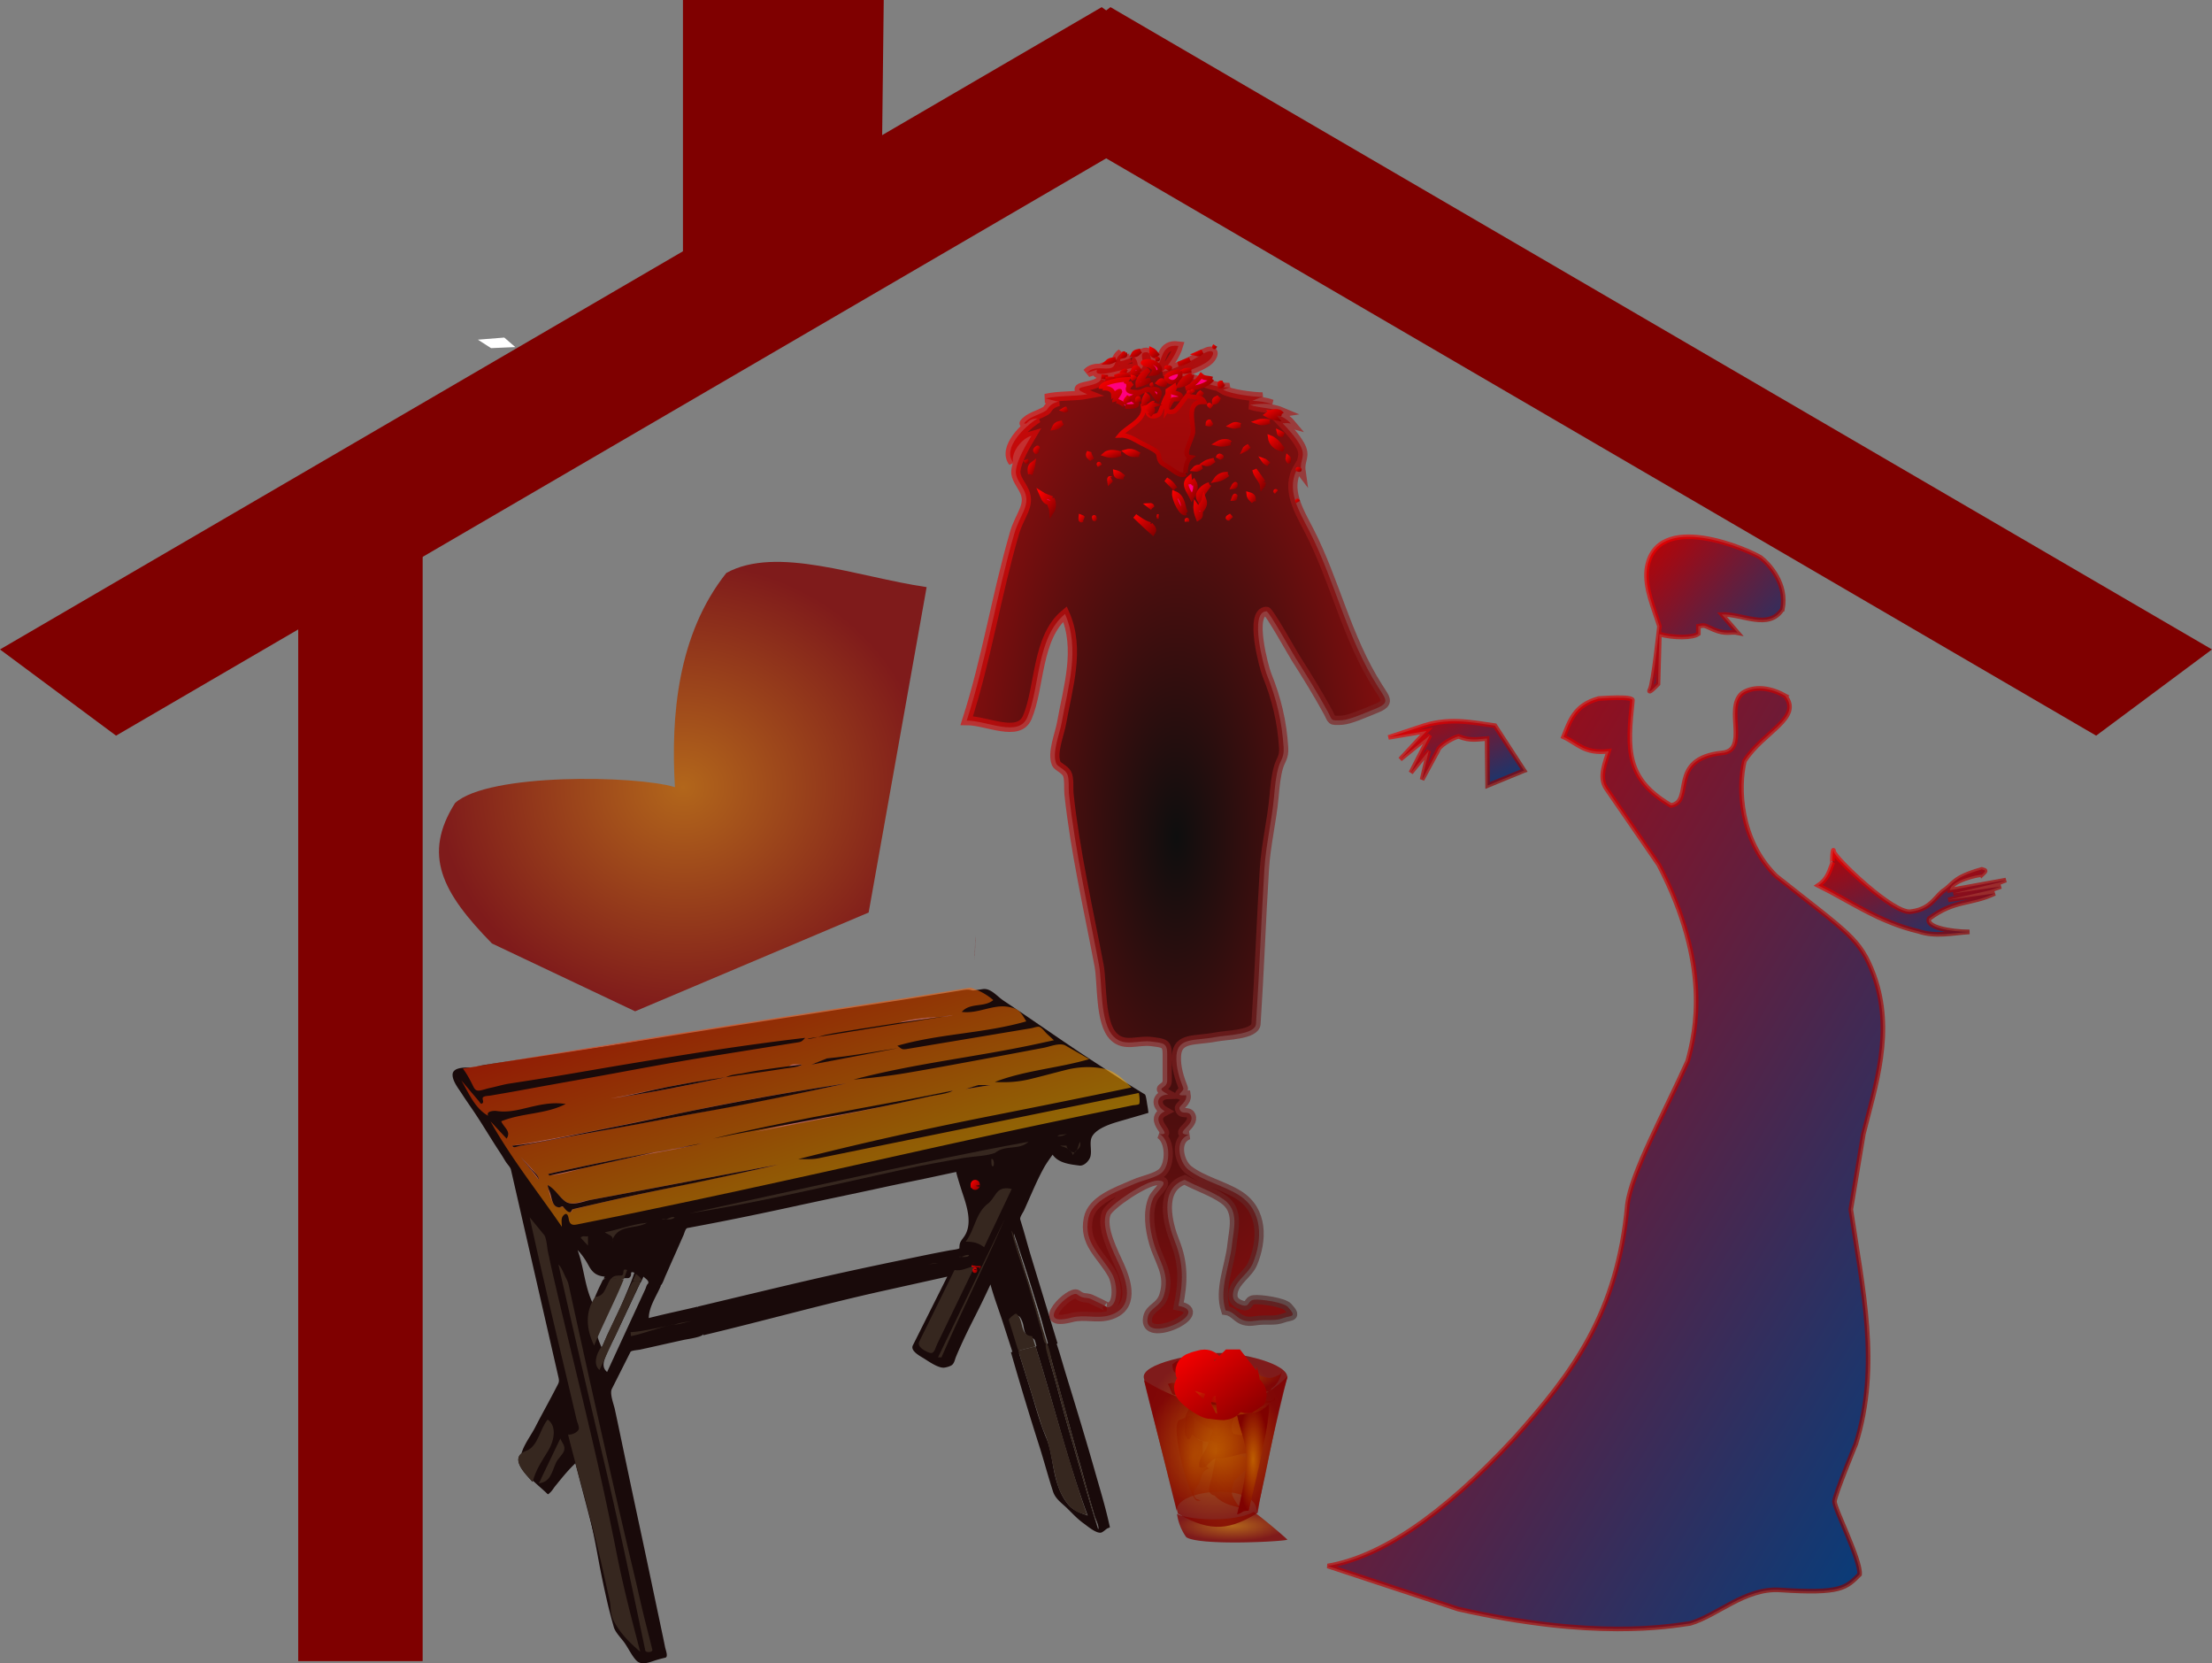 <svg xmlns="http://www.w3.org/2000/svg" xmlns:xlink="http://www.w3.org/1999/xlink" viewBox="0 0 480 360.82"><rect x="0" y="0" width="480" height="360.82" fill="#808080" stroke="none"/><defs><linearGradient id="aq" x1="332.59" xlink:href="#b" gradientUnits="userSpaceOnUse" x2="334.11" gradientTransform="scale(.829 1.206)" y1="128.69" y2="130.21"/><linearGradient id="a" y2="1"><stop stop-color="#bf0000" offset="0"/><stop stop-color="#003f7f" offset="1"/></linearGradient><linearGradient id="bG" x1="219.82" xlink:href="#d" gradientUnits="userSpaceOnUse" x2="237.37" gradientTransform="scale(1.145 .873)" y1="399.8" y2="417.35"/><linearGradient id="br" x1="230.01" xlink:href="#b" gradientUnits="userSpaceOnUse" x2="231.14" gradientTransform="scale(.904 1.106)" y1="299.6" y2="300.72"/><linearGradient id="o" x1="57.567" gradientUnits="userSpaceOnUse" x2="144.92" gradientTransform="scale(1.685 .593)" y1="456.18" y2="543.54"><stop stop-color="red" offset="0"/><stop stop-color="#ff0" offset="1"/></linearGradient><linearGradient id="bo" x1="217.21" xlink:href="#b" gradientUnits="userSpaceOnUse" x2="219.31" gradientTransform="scale(.956 1.046)" y1="315.65" y2="317.76"/><linearGradient id="bp" x1="217.21" xlink:href="#d" gradientUnits="userSpaceOnUse" x2="219.31" gradientTransform="scale(.956 1.046)" y1="315.65" y2="317.76"/><linearGradient id="q" x1="313.15" gradientUnits="userSpaceOnUse" x2="454.51" gradientTransform="scale(.657 1.523)" y1="85.683" y2="227.05"><stop stop-color="red" offset="0"/><stop stop-color="#333" offset="1"/></linearGradient><linearGradient id="d" y2="1"><stop stop-color="red" offset="0"/><stop stop-color="red" offset="1"/></linearGradient><linearGradient id="f" x1="369.58" xlink:href="#a" gradientUnits="userSpaceOnUse" x2="527.41" gradientTransform="scale(.77 1.299)" y1="158.02" y2="315.85"/><linearGradient id="e" x1="369.58" xlink:href="#b" gradientUnits="userSpaceOnUse" x2="527.41" gradientTransform="scale(.77 1.299)" y1="158.02" y2="315.85"/><linearGradient id="h" x1="265.54" xlink:href="#a" gradientUnits="userSpaceOnUse" x2="293.89" gradientTransform="scale(1.472 .679)" y1="353.92" y2="382.27"/><linearGradient id="g" x1="265.54" xlink:href="#b" gradientUnits="userSpaceOnUse" x2="293.89" gradientTransform="scale(1.472 .679)" y1="353.92" y2="382.27"/><linearGradient id="j" x1="208.62" xlink:href="#a" gradientUnits="userSpaceOnUse" x2="229.95" gradientTransform="scale(1.427 .701)" y1="303.09" y2="324.41"/><linearGradient id="i" x1="208.62" xlink:href="#b" gradientUnits="userSpaceOnUse" x2="229.95" gradientTransform="scale(1.427 .701)" y1="303.09" y2="324.41"/><linearGradient id="l" x1="375.09" xlink:href="#a" gradientUnits="userSpaceOnUse" x2="407.63" gradientTransform="scale(.943 1.061)" y1="162.55" y2="195.09"/><linearGradient id="k" x1="375.09" xlink:href="#b" gradientUnits="userSpaceOnUse" x2="407.63" gradientTransform="scale(.943 1.061)" y1="162.55" y2="195.09"/><linearGradient id="bm" x1="230.4" xlink:href="#b" gradientUnits="userSpaceOnUse" x2="232.63" gradientTransform="scale(.901 1.11)" y1="281.36" y2="283.6"/><linearGradient id="s" x1="271.43" xlink:href="#b" gradientUnits="userSpaceOnUse" x2="272.66" gradientTransform="scale(.958 1.044)" y1="125.34" y2="126.58"/><linearGradient id="t" x1="247.68" xlink:href="#b" gradientUnits="userSpaceOnUse" x2="250.07" gradientTransform="scale(.994 1.006)" y1="131.05" y2="133.44"/><linearGradient id="u" x1="211.5" xlink:href="#b" gradientUnits="userSpaceOnUse" x2="213.37" gradientTransform="scale(1.211 .826)" y1="160.08" y2="161.96"/><linearGradient id="v" x1="204.07" xlink:href="#b" gradientUnits="userSpaceOnUse" x2="206.33" gradientTransform="scale(1.187 .842)" y1="156.76" y2="159.02"/><linearGradient id="w" x1="263.85" xlink:href="#b" gradientUnits="userSpaceOnUse" x2="265.51" gradientTransform="scale(.91 1.099)" y1="120.43" y2="122.09"/><linearGradient id="x" x1="211.31" xlink:href="#b" gradientUnits="userSpaceOnUse" x2="212.6" gradientTransform="scale(1.169 .855)" y1="156.52" y2="157.81"/><linearGradient id="y" x1="189.22" xlink:href="#b" gradientUnits="userSpaceOnUse" x2="191.88" gradientTransform="scale(1.332 .751)" y1="178.44" y2="181.09"/><linearGradient id="z" x1="179.08" xlink:href="#b" gradientUnits="userSpaceOnUse" x2="181.28" gradientTransform="scale(1.321 .757)" y1="176.9" y2="179.1"/><linearGradient id="A" x1="216.1" xlink:href="#b" gradientUnits="userSpaceOnUse" x2="220.22" gradientTransform="scale(1.131 .884)" y1="151.98" y2="156.1"/><linearGradient id="B" x1="230.4" xlink:href="#b" gradientUnits="userSpaceOnUse" x2="232.86" gradientTransform="scale(1.051 .952)" y1="142.58" y2="145.04"/><linearGradient id="C" x1="231.06" xlink:href="#b" gradientUnits="userSpaceOnUse" x2="232.68" gradientTransform="scale(1.08 .926)" y1="146.52" y2="148.14"/><linearGradient id="D" x1="171.61" xlink:href="#b" gradientUnits="userSpaceOnUse" x2="173.51" gradientTransform="scale(1.475 .678)" y1="200.96" y2="202.85"/><linearGradient id="E" x1="263.76" xlink:href="#b" gradientUnits="userSpaceOnUse" x2="267.73" gradientTransform="scale(.922 1.084)" y1="125.61" y2="129.58"/><linearGradient id="F" x1="224.68" xlink:href="#b" gradientUnits="userSpaceOnUse" x2="228.33" gradientTransform="scale(1.11 .901)" y1="151.64" y2="155.3"/><linearGradient id="G" x1="206.31" xlink:href="#b" gradientUnits="userSpaceOnUse" x2="208.17" gradientTransform="scale(1.162 .861)" y1="158.49" y2="160.35"/><linearGradient id="H" x1="237.25" xlink:href="#b" gradientUnits="userSpaceOnUse" x2="240.77" gradientTransform="scale(1.063 .94)" y1="145.95" y2="149.47"/><linearGradient id="I" x1="191.3" xlink:href="#b" gradientUnits="userSpaceOnUse" x2="196.35" gradientTransform="scale(1.327 .754)" y1="182.29" y2="187.34"/><linearGradient id="J" x1="147.66" xlink:href="#b" gradientUnits="userSpaceOnUse" x2="150.11" gradientTransform="scale(1.614 .62)" y1="221.54" y2="223.99"/><linearGradient id="K" x1="248.77" xlink:href="#b" gradientUnits="userSpaceOnUse" x2="250.23" gradientTransform="scale(.974 1.027)" y1="134.22" y2="135.68"/><linearGradient id="L" x1="175.36" xlink:href="#b" gradientUnits="userSpaceOnUse" x2="176.81" gradientTransform="scale(1.342 .745)" y1="184.79" y2="186.25"/><linearGradient id="M" x1="140.26" xlink:href="#b" gradientUnits="userSpaceOnUse" x2="142.11" gradientTransform="scale(1.685 .593)" y1="232.76" y2="234.61"/><linearGradient id="N" x1="166.84" xlink:href="#b" gradientUnits="userSpaceOnUse" x2="176.56" gradientTransform="scale(1.41 .709)" y1="194.95" y2="204.68"/><linearGradient id="O" x1="205.34" xlink:href="#b" gradientUnits="userSpaceOnUse" x2="207.66" gradientTransform="scale(1.206 .829)" y1="167.07" y2="169.39"/><linearGradient id="P" x1="255.89" xlink:href="#b" gradientUnits="userSpaceOnUse" x2="257.67" gradientTransform="scale(1.02 .98)" y1="141.81" y2="143.58"/><linearGradient id="Q" x1="223.59" xlink:href="#b" gradientUnits="userSpaceOnUse" x2="224.85" gradientTransform="scale(1.101 .908)" y1="153.47" y2="154.73"/><linearGradient id="R" x1="296.72" xlink:href="#b" gradientUnits="userSpaceOnUse" x2="301.94" gradientTransform="scale(.84 1.19)" y1="117.41" y2="122.62"/><linearGradient id="S" x1="269.56" xlink:href="#b" gradientUnits="userSpaceOnUse" x2="270.83" gradientTransform="scale(.946 1.057)" y1="133.25" y2="134.53"/><linearGradient id="T" x1="260.76" xlink:href="#b" gradientUnits="userSpaceOnUse" x2="262.64" gradientTransform="scale(.983 1.017)" y1="138.53" y2="140.41"/><linearGradient id="U" x1="239.68" xlink:href="#b" gradientUnits="userSpaceOnUse" x2="241.07" gradientTransform="scale(1.061 .942)" y1="149.7" y2="151.09"/><linearGradient id="W" x1="236.17" xlink:href="#d" gradientUnits="userSpaceOnUse" x2="255.17" gradientTransform="scale(1.014 .986)" y1="143.17" y2="162.18"/><linearGradient id="V" x1="236.17" xlink:href="#b" gradientUnits="userSpaceOnUse" x2="255.17" gradientTransform="scale(1.014 .986)" y1="143.17" y2="162.18"/><linearGradient id="X" x1="265.52" xlink:href="#b" gradientUnits="userSpaceOnUse" x2="267.64" gradientTransform="scale(.979 1.022)" y1="139.02" y2="141.13"/><linearGradient id="Y" x1="286.98" xlink:href="#b" gradientUnits="userSpaceOnUse" x2="289.31" gradientTransform="scale(.852 1.173)" y1="120.77" y2="123.1"/><linearGradient id="Z" x1="257.03" xlink:href="#b" gradientUnits="userSpaceOnUse" x2="258.9" gradientTransform="scale(.936 1.068)" y1="133.21" y2="135.07"/><linearGradient id="aa" x1="213.84" xlink:href="#b" gradientUnits="userSpaceOnUse" x2="215.37" gradientTransform="scale(1.137 .879)" y1="161.92" y2="163.45"/><linearGradient id="ab" x1="305.39" xlink:href="#b" gradientUnits="userSpaceOnUse" x2="308.32" gradientTransform="scale(.804 1.244)" y1="115.22" y2="118.15"/><linearGradient id="ac" x1="252.57" xlink:href="#b" gradientUnits="userSpaceOnUse" x2="254.07" gradientTransform="scale(1.025 .976)" y1="147.38" y2="148.87"/><linearGradient id="ad" x1="207.64" xlink:href="#b" gradientUnits="userSpaceOnUse" x2="210.91" gradientTransform="scale(1.306 .765)" y1="189.67" y2="192.94"/><linearGradient id="ae" x1="198.03" xlink:href="#b" gradientUnits="userSpaceOnUse" x2="199.55" gradientTransform="scale(1.147 .871)" y1="165.94" y2="167.46"/><linearGradient id="af" x1="167.38" xlink:href="#b" gradientUnits="userSpaceOnUse" x2="169.65" gradientTransform="scale(1.609 .622)" y1="236.95" y2="239.21"/><linearGradient id="ag" x1="238.52" xlink:href="#b" gradientUnits="userSpaceOnUse" x2="240.22" gradientTransform="scale(1.084 .923)" y1="159.77" y2="161.47"/><linearGradient id="ah" x1="182.31" xlink:href="#b" gradientUnits="userSpaceOnUse" x2="184.39" gradientTransform="scale(1.446 .692)" y1="213.98" y2="216.06"/><linearGradient id="ai" x1="193.93" xlink:href="#b" gradientUnits="userSpaceOnUse" x2="196.34" gradientTransform="scale(1.161 .861)" y1="171.43" y2="173.83"/><linearGradient id="aj" x1="239.98" xlink:href="#b" gradientUnits="userSpaceOnUse" x2="241.78" gradientTransform="scale(1.141 .876)" y1="170.91" y2="172.71"/><linearGradient id="ak" x1="261.55" xlink:href="#b" gradientUnits="userSpaceOnUse" x2="265.26" gradientTransform="scale(1.04 .962)" y1="156.93" y2="160.63"/><linearGradient id="al" x1="171" xlink:href="#b" gradientUnits="userSpaceOnUse" x2="173.53" gradientTransform="scale(1.524 .656)" y1="231.1" y2="233.62"/><linearGradient id="am" x1="251.08" xlink:href="#b" gradientUnits="userSpaceOnUse" x2="253.02" gradientTransform="scale(1.061 .942)" y1="162.04" y2="163.97"/><linearGradient id="an" x1="164.39" xlink:href="#b" gradientUnits="userSpaceOnUse" x2="167.01" gradientTransform="scale(1.465 .683)" y1="225.3" y2="227.93"/><linearGradient id="ao" x1="246.52" xlink:href="#b" gradientUnits="userSpaceOnUse" x2="248.17" gradientTransform="scale(.897 1.115)" y1="137.3" y2="138.96"/><linearGradient id="ap" x1="148.38" xlink:href="#b" gradientUnits="userSpaceOnUse" x2="151.13" gradientTransform="scale(1.592 .628)" y1="245.25" y2="248"/><linearGradient id="b" y2="1"><stop stop-color="red" offset="0"/><stop stop-color="#7f0000" offset="1"/></linearGradient><linearGradient id="ar" x1="278.88" xlink:href="#b" gradientUnits="userSpaceOnUse" x2="281.09" gradientTransform="scale(.834 1.199)" y1="128.43" y2="130.64"/><linearGradient id="as" x1="249.65" xlink:href="#b" gradientUnits="userSpaceOnUse" x2="251.3" gradientTransform="scale(1.044 .958)" y1="161.72" y2="163.37"/><linearGradient id="at" x1="254.18" xlink:href="#b" gradientUnits="userSpaceOnUse" x2="256.21" gradientTransform="scale(1.064 .94)" y1="165.79" y2="167.82"/><linearGradient id="au" x1="198.49" xlink:href="#b" gradientUnits="userSpaceOnUse" x2="200.89" gradientTransform="scale(1.299 .77)" y1="202.27" y2="204.67"/><linearGradient id="av" x1="248.02" xlink:href="#b" gradientUnits="userSpaceOnUse" x2="249.21" gradientTransform="scale(1.121 .892)" y1="176.84" y2="178.04"/><linearGradient id="aw" x1="241.07" xlink:href="#b" gradientUnits="userSpaceOnUse" x2="242.33" gradientTransform="scale(.908 1.101)" y1="141.43" y2="142.7"/><linearGradient id="ax" x1="197.42" xlink:href="#b" gradientUnits="userSpaceOnUse" x2="199.5" gradientTransform="scale(1.294 .773)" y1="203.44" y2="205.52"/><linearGradient id="ay" x1="249.92" xlink:href="#b" gradientUnits="userSpaceOnUse" x2="251.2" gradientTransform="scale(.94 1.064)" y1="147.2" y2="148.48"/><linearGradient id="az" x1="305.75" xlink:href="#b" gradientUnits="userSpaceOnUse" x2="308.13" gradientTransform="scale(.719 1.391)" y1="112.55" y2="114.93"/><linearGradient id="aA" x1="336.08" xlink:href="#b" gradientUnits="userSpaceOnUse" x2="339.72" gradientTransform="scale(.799 1.251)" y1="126.22" y2="129.86"/><linearGradient id="aB" x1="204.11" xlink:href="#b" gradientUnits="userSpaceOnUse" x2="206.97" gradientTransform="scale(1.275 .784)" y1="202.45" y2="205.31"/><linearGradient id="aC" x1="205.39" xlink:href="#b" gradientUnits="userSpaceOnUse" x2="207.8" gradientTransform="scale(1.161 .861)" y1="183.89" y2="186.3"/><linearGradient id="aD" x1="334.14" xlink:href="#b" gradientUnits="userSpaceOnUse" x2="338.1" gradientTransform="scale(.76 1.317)" y1="121.26" y2="125.22"/><linearGradient id="aE" x1="259.76" xlink:href="#b" gradientUnits="userSpaceOnUse" x2="261.36" gradientTransform="scale(.913 1.095)" y1="145.81" y2="147.41"/><linearGradient id="aF" x1="248.45" xlink:href="#b" gradientUnits="userSpaceOnUse" x2="251.45" gradientTransform="scale(1.004 .996)" y1="160.6" y2="163.59"/><linearGradient id="aG" x1="287.1" xlink:href="#b" gradientUnits="userSpaceOnUse" x2="290.95" gradientTransform="scale(.893 1.12)" y1="143.82" y2="147.66"/><linearGradient id="aH" x1="268.44" xlink:href="#b" gradientUnits="userSpaceOnUse" x2="269.99" gradientTransform="scale(.983 1.017)" y1="158.3" y2="159.85"/><linearGradient id="aI" x1="270.87" xlink:href="#b" gradientUnits="userSpaceOnUse" x2="272.04" gradientTransform="scale(1.009 .991)" y1="163.95" y2="165.12"/><linearGradient id="aJ" x1="298.89" xlink:href="#b" gradientUnits="userSpaceOnUse" x2="301.19" gradientTransform="scale(.895 1.118)" y1="145.99" y2="148.28"/><linearGradient id="aK" x1="308.47" xlink:href="#b" gradientUnits="userSpaceOnUse" x2="312.81" gradientTransform="scale(.814 1.228)" y1="132.7" y2="137.05"/><linearGradient id="aL" x1="287.33" xlink:href="#b" gradientUnits="userSpaceOnUse" x2="288.79" gradientTransform="scale(.919 1.088)" y1="150.29" y2="151.76"/><linearGradient id="aM" x1="290.99" xlink:href="#b" gradientUnits="userSpaceOnUse" x2="292.18" gradientTransform="scale(.955 1.047)" y1="157.2" y2="158.39"/><linearGradient id="aN" x1="257.41" xlink:href="#b" gradientUnits="userSpaceOnUse" x2="261.62" gradientTransform="scale(.864 1.157)" y1="140.92" y2="145.14"/><linearGradient id="aO" x1="336.13" xlink:href="#b" gradientUnits="userSpaceOnUse" x2="340.04" gradientTransform="scale(.761 1.314)" y1="125.03" y2="128.94"/><linearGradient id="aP" x1="234.57" xlink:href="#b" gradientUnits="userSpaceOnUse" x2="236.23" gradientTransform="scale(1.048 .955)" y1="173.46" y2="175.12"/><linearGradient id="aQ" x1="259.57" xlink:href="#b" gradientUnits="userSpaceOnUse" x2="261.17" gradientTransform="scale(1.013 .988)" y1="170.11" y2="171.71"/><linearGradient id="aR" x1="209.29" xlink:href="#b" gradientUnits="userSpaceOnUse" x2="210.48" gradientTransform="scale(1.182 .846)" y1="198.6" y2="199.79"/><linearGradient id="aS" x1="230.7" xlink:href="#b" gradientUnits="userSpaceOnUse" x2="235.58" gradientTransform="scale(1.052 .951)" y1="176.61" y2="181.48"/><linearGradient id="aT" x1="235.26" xlink:href="#b" gradientUnits="userSpaceOnUse" x2="236.96" gradientTransform="scale(.982 1.019)" y1="164.96" y2="166.66"/><linearGradient id="aU" x1="295.72" xlink:href="#b" gradientUnits="userSpaceOnUse" x2="296.89" gradientTransform="scale(.859 1.164)" y1="144.95" y2="146.12"/><linearGradient id="aV" x1="262.84" xlink:href="#b" gradientUnits="userSpaceOnUse" x2="264.06" gradientTransform="scale(.89 1.124)" y1="149.62" y2="150.84"/><linearGradient id="bn" x1="230.4" xlink:href="#d" gradientUnits="userSpaceOnUse" x2="232.63" gradientTransform="scale(.901 1.11)" y1="281.36" y2="283.6"/><linearGradient id="bF" x1="219.82" xlink:href="#b" gradientUnits="userSpaceOnUse" x2="237.37" gradientTransform="scale(1.145 .873)" y1="399.8" y2="417.35"/><radialGradient id="aX" xlink:href="#c" gradientUnits="userSpaceOnUse" cy="36.343" cx="1495" gradientTransform="scale(.14 7.167)" r=".078"/><radialGradient id="aZ" xlink:href="#c" gradientUnits="userSpaceOnUse" cy="32.732" cx="1661.8" gradientTransform="scale(.125 7.969)" r=".07"/><radialGradient id="ba" xlink:href="#c" gradientUnits="userSpaceOnUse" cy="36.162" cx="1504.4" gradientTransform="scale(.139 7.21)" r=".025"/><radialGradient id="bb" xlink:href="#c" gradientUnits="userSpaceOnUse" cy="30.997" cx="1751.1" gradientTransform="scale(.119 8.409)" r=".036"/><radialGradient id="bc" xlink:href="#c" gradientUnits="userSpaceOnUse" cy="36.042" cx="1509.8" gradientTransform="scale(.138 7.247)" r=".07"/><radialGradient id="bd" xlink:href="#c" gradientUnits="userSpaceOnUse" cy="37.986" cx="1436.1" gradientTransform="scale(.145 6.895)" r=".169"/><radialGradient id="be" xlink:href="#c" gradientUnits="userSpaceOnUse" cy="36.873" cx="1476.9" gradientTransform="scale(.141 7.085)" r=".025"/><radialGradient id="bf" xlink:href="#c" gradientUnits="userSpaceOnUse" cy="60.865" cx="896.12" gradientTransform="scale(.233 4.296)" r=".02"/><radialGradient id="bg" xlink:href="#c" gradientUnits="userSpaceOnUse" cy="446" cx="122.36" gradientTransform="scale(1.704 .587)" r=".001"/><radialGradient id="bh" xlink:href="#c" gradientUnits="userSpaceOnUse" cy="33.241" cx="1642.7" gradientTransform="scale(.127 7.881)" r=".029"/><radialGradient id="bi" xlink:href="#c" gradientUnits="userSpaceOnUse" cy="54.258" cx="1010.9" gradientTransform="scale(.206 4.85)" r=".141"/><radialGradient id="bj" xlink:href="#c" gradientUnits="userSpaceOnUse" cy="45.503" cx="1205.6" gradientTransform="scale(.173 5.786)" r=".033"/><radialGradient id="bk" xlink:href="#c" gradientUnits="userSpaceOnUse" cy="48.323" cx="1137.2" gradientTransform="scale(.183 5.458)" r=".093"/><radialGradient id="bl" xlink:href="#c" gradientUnits="userSpaceOnUse" cy="58.295" cx="944.87" gradientTransform="scale(.221 4.534)" r=".085"/><radialGradient id="aW" xlink:href="#c" gradientUnits="userSpaceOnUse" cy="24.145" cx="2256.4" gradientTransform="scale(.092 10.822)" r=".17"/><radialGradient id="p" xlink:href="#c" gradientUnits="userSpaceOnUse" cy="237.41" cx="138.9" gradientTransform="scale(1.045 .957)" r="50.831"/><radialGradient id="r" gradientUnits="userSpaceOnUse" cy="156.36" cx="383.83" gradientTransform="scale(.657 1.523)" r="70.681"><stop offset="0"/><stop stop-color="#7f0000" offset="1"/></radialGradient><radialGradient id="aY" xlink:href="#c" gradientUnits="userSpaceOnUse" cy="36.243" cx="1498" gradientTransform="scale(.139 7.179)" r=".024"/><radialGradient id="bq" xlink:href="#c" gradientUnits="userSpaceOnUse" cy="74.439" cx="926.59" gradientTransform="scale(.225 4.45)" r=".056"/><radialGradient id="n" gradientUnits="userSpaceOnUse" cy="721.03" cx="210.11" gradientTransform="matrix(1 0 0 .259 0 534.1)" r="54.548"><stop offset="0"/><stop stop-opacity="0" offset="1"/></radialGradient><radialGradient id="bs" xlink:href="#c" gradientUnits="userSpaceOnUse" cy="738.04" cx="138.85" gradientTransform="scale(1.903 .525)" r="6.294"/><radialGradient id="bt" xlink:href="#c" gradientUnits="userSpaceOnUse" cy="383.57" cx="269.66" gradientTransform="scale(0)" r="0"/><radialGradient id="bu" xlink:href="#c" gradientUnits="userSpaceOnUse" cy="349.53" cx="273.8" gradientTransform="scale(.952 1.05)" r="16.368"/><radialGradient id="bv" xlink:href="#c" gradientUnits="userSpaceOnUse" cy="343.23" cx="272.55" gradientTransform="scale(.955 1.047)" r="7.447"/><radialGradient id="bw" xlink:href="#c" gradientUnits="userSpaceOnUse" cy="230.38" cx="413.8" gradientTransform="scale(.618 1.618)" r="5.687"/><radialGradient id="bx" xlink:href="#c" gradientUnits="userSpaceOnUse" cy="248.97" cx="392.06" gradientTransform="scale(.676 1.479)" r="10.56"/><radialGradient id="by" xlink:href="#c" gradientUnits="userSpaceOnUse" cy="329.5" cx="290.05" gradientTransform="scale(.899 1.112)" r="7.512"/><radialGradient id="bz" xlink:href="#c" gradientUnits="userSpaceOnUse" cy="689.57" cx="139.12" gradientTransform="scale(1.915 .522)" r="3.692"/><radialGradient id="bA" xlink:href="#c" gradientUnits="userSpaceOnUse" cy="362.69" cx="266.93" gradientTransform="scale(.977 1.024)" r="15.955"/><radialGradient id="bB" xlink:href="#c" gradientUnits="userSpaceOnUse" cy="200.26" cx="500.8" gradientTransform="scale(.537 1.863)" r="6.402"/><radialGradient id="bC" xlink:href="#c" gradientUnits="userSpaceOnUse" cy="418.94" cx="218.19" gradientTransform="scale(1.175 .851)" r="5.115"/><radialGradient id="bD" xlink:href="#c" gradientUnits="userSpaceOnUse" cy="578.69" cx="161" gradientTransform="scale(1.635 .612)" r="7.329"/><radialGradient id="bE" xlink:href="#c" gradientUnits="userSpaceOnUse" cy="199.92" cx="501.5" gradientTransform="scale(.536 1.866)" r="6.392"/><radialGradient id="m" fx="343.45" fy="706.1" gradientUnits="userSpaceOnUse" cy="667.49" cx="284.86" gradientTransform="matrix(1 0 0 .366 0 423)" r="173.75"><stop offset="0"/><stop stop-opacity=".811" offset=".728"/><stop stop-opacity="0" offset="1"/></radialGradient><radialGradient id="c"><stop stop-color="#bf5f00" offset="0"/><stop stop-color="#7f0000" offset="1"/></radialGradient></defs><g transform="translate(3.107 -56.451)"><path fill="#7f0000" d="M145.09 56.449h43.571l-.379 32.701-43.192 49.442V56.449z"/><path stroke-width="27" stroke="#7f0000" fill="none" d="M75.107 171.12v245.69"/><g fill-rule="evenodd" stroke-opacity=".66"><path stroke="url(#e)" fill="url(#f)" d="M384.26 207.4c3.818 4.846-4.771 7.772-8.838 14.167-1.386 5.676-1.075 17.098 6.902 24.948 15.657 12.437 18.201 13.462 21.182 21.471 4.46 12.27.321 24.058-2.271 34.487l-2.724 16.351c2.51 16.958 6.435 33.917 1.09 50.875 0 0-4.577 11.06-4.63 12.456-.054 1.554 5.69 12.627 5.447 15.836-2.885 2.894-3.945 4.262-17.242 3.38-7.534-.496-13.541 5.496-19.51 7.258-4.712.663-20.841 3.575-50.364-3.112l-28.312-9.344c11.18-1.878 24.49-10.49 40.545-27.773 12.734-14.204 22.364-27.114 24.504-50.616.836-6.867 7.981-19.81 13.084-31.144 1.736-6.45 5.073-20.673-6.265-42.57l-11.415-16.578c-1.649-2.508-.195-5.569.53-8.078-5.267.677-6.853-1.804-9.8-3.111 1.352-3.34 2.3-6.864 7.621-8.31.292 0 7.71-.631 7.32.459-1.133 10.698-1.454 16.963 8.361 22.732 5.16-.78-.802-10.183 11.133-11.394 5.832-.594.598-9.548 4.222-12.831 1.163-.956 4.557-2.259 9.431.44z"/><path stroke="url(#g)" fill="url(#h)" d="M426.95 246.21c-.973-.018-6.702 1.257-6.931 3.362l12.16-2.203-1.216.464-10.214 2.435 10.336-1.508-2.31.812-9.12 2.087 10.093-1.392c-5.234 2.467-8.653 1.327-14.227 5.45-.866 1.85 4.514 2.893 8.755 2.898-3.77.222-7.296 1.131-11.065-.116-8.789-2.106-14.723-6.479-21.766-9.97 2.223-1.503 2.442-3.28 3.162-4.986-.239.339.048-3.844.223-2.318.141 1.257 13.113 13.81 16.8 12.984 3.989-.533 4.908-2.736 6.81-4.406 2.495-1.562 1.984-2.916 8.511-4.753.978.283.94.27 0 1.16z"/><path stroke="url(#i)" fill="url(#j)" d="M327.61 223.61l-6.323-9.738c-5.204-.728-10.272-1.892-16.415.348l-6.688 2.202 8.269-1.39-5.715 6.143 6.444-5.216-4.134 8.115 3.891-4.753-1.46 6.26 3.406-6.26c.242-1.08 3.034-2.746 4.498-3.13 2.602 1.052 4.222.593 6.201.463l.122 10.202 7.903-3.246z"/><path stroke="url(#k)" fill="url(#l)" d="M383.67 188.6c-2.991 4.617-8.697.948-13.132 1.16l3.405 3.941c-1.416-.283-2.549.462-5.229-.696-2.32-1.05-1.819-.937-3.283-.695v1.623c-1.143.913-5.428.948-8.453.082l-.302 10.816s-2.432 2.55-1.702 1.16c.73-1.392 2.018-13.68 2.018-13.68-1.27-4.097-3.176-8.193-2.748-12.29 1.785-13.403 22.641-4.047 24.806-2.55 1.795 1.453 5.71 5.666 4.62 11.129z"/></g><path opacity=".854" fill-rule="evenodd" fill="url(#m)" d="M114.4 149.77c0 3.092-12.589 5.6-28.119 5.6-15.529 0-28.119-2.508-28.119-5.6 0-3.092 12.589-5.6 28.119-5.6 15.529 0 28.119 2.508 28.119 5.6z"/><path fill-rule="evenodd" fill="#fff" d="M100.59 130.14l2.865 1.836 5.254-.23-2.388-2.065-5.73.459z"/><path fill-rule="evenodd" fill="url(#n)" d="M74.994 155.54c0 .896-5.832 1.623-13.025 1.623s-13.025-.727-13.025-1.623 5.832-1.623 13.025-1.623 13.025.727 13.025 1.623z"/><path fill="#7f0000" d="M235.96 58L-3.11 197.34l25.186 18.7L236.936 90.8l214.82 125.24 25.13-18.7L237.866 58l-.93.708-.98-.708z"/><path fill="#190a0a" d="M246.1 297.87a19.485 19.485 0 00-.245-1.696c-.074-.36-.272-2.153-.52-2.305-1.396-.857-2.806-1.692-4.173-2.599-3.072-2.037-6.18-4.012-9.252-6.05-5.79-3.84-11.47-7.86-17.262-11.7-1.39-.922-2.775-2.757-4.49-2.497l-5.327.81-22.015 3.347a2645852.295 2645852.295 0 01-77.59 11.797c-1.015.154-2.03.309-3.046.462-1.252.191-2.367.596-3.69.596-1.015 0-3.39.025-3.39 1.573 0 1.434 1.316 3.035 2.055 4.192.909 1.423 1.904 2.79 2.836 4.198 1.878 2.833 3.604 5.766 5.482 8.597.425.64.805 1.31 1.218 1.96.3.471.95 1.092 1.074 1.636l.458 2 2.543 11.108a541711.22 541711.22 0 007.316 31.957c.24 1.048.027 1.201-.52 2.273-1.459 2.86-3.051 5.652-4.509 8.507-.938 1.838-2.606 3.955-3.057 5.973-.538 2.412 1.12 4.33 2.765 5.87.81.758 1.655 1.473 2.472 2.224.714.654.478.64 1.075.1.414-.376.717-.924 1.068-1.357 1.416-1.744 2.871-3.577 4.52-5.087a214.16 214.16 0 014.763 20.506c.6 3.326 1.301 6.641 2.06 9.933.406 1.757.883 3.483 1.364 5.22.317 1.145 1.652 2.46 2.335 3.429.837 1.187 1.563 2.776 2.548 3.815 1.135 1.199 2.98.343 4.271-.058.674-.208 1.33-.379 2.017-.536.714-.163.087-1.643-.04-2.29-.319-1.61-.663-3.216-1.003-4.821-1.534-7.262-3.048-14.528-4.61-21.783-1.421-6.594-2.802-13.198-4.185-19.8-.365-1.74-.73-3.48-1.108-5.217-.237-1.089-1.159-3.384-.64-4.412l3.082-6.115.959-1.903c.159-.315 1.651-.401 2.08-.495 3.182-.692 6.356-1.427 9.536-2.119.707-.154 4.266-.637 4.127-1.295l-1.252-5.89c-3.505.836-7.03 1.557-10.52 2.46 0-2.445 1.706-4.81 2.629-7.039-.603-.07-2.376-.628-2.877-.338-.19.11-.389.843-.477 1.037l-2.928 6.35-5.39 11.69c-1.444-1.222-.503-2.77-.042-4.192.395-1.22 1.314-2.56 1.866-3.736l5.327-11.319c-.276-.035-1.919-.389-1.997-.192-.295.737-.59 1.472-.9 2.202-.55 1.296-1.083 2.592-1.668 3.873-1.235 2.707-2.63 5.337-3.737 8.107-1.16-2.397-1.92-5.424-1.069-8.055.2-.62.446-1.259.85-1.768.348-.44.436-.674.973-.754.38-.056.654-.2.948-.443.995-.82 1.239-2.547 2.079-3.564l-2.667-.335c-.9-.113-.873.2-1.279 1.014-.693 1.393-1.305 2.767-1.808 4.239-1.755-3.619-1.879-7.754-3.288-11.531.99 1.019 1.726 2.116 2.404 3.377.843 1.565 1.802 2.242 3.515 2.388-.162.15-.136.303-.247.424l3.092.389c.481.06.828-.395 1.347-.474.629-.096 1.04.204 1.397-.423.286-.505-.242-1.158.821-.764-.243.687-.448 1.365-.739 2.035l1.918.248c.192.025.684-1.218.795-1.435.403.415 1.473 1.027.904 1.611l2.718.32c.383.046.905-1.546 1.083-1.94.648-1.43 1.256-2.872 1.903-4.3.704-1.556 1.37-3.127 2.074-4.68.195-.432.413-1.473.864-1.558l3.195-.603c6.698-1.266 13.375-2.655 20.038-4.108 6.56-1.43 13.138-2.777 19.699-4.208 3.258-.71 6.53-1.347 9.791-2.047l5.61-1.206c-.123.027 1.204 4.19 1.335 4.575.962 2.843 2.302 6.86.276 9.593-.697.94-.933 1.19-.933 2.358 0 .239-1.896.452-2.141.499-1.563.299-3.127.592-4.686.913-7.082 1.461-14.162 2.922-21.22 4.505-5.814 1.304-11.619 2.687-17.416 4.073a40069.649 40069.649 0 01-11.127 2.662c-.49.117-.212.454-.113.924l1.134 5.336c12.97-3.087 25.834-6.696 38.846-9.588l14.091-3.131-5.17 10.317-2.307 4.606c-.594 1.185 1.573 2.314 2.302 2.765 1.117.691 3.044 2.072 4.353 2.067.451-.002 1.337-.265 1.726-.508.623-.39.696-1.167 1.008-1.916 1.257-3.022 2.706-5.956 4.184-8.868a206.428 206.428 0 003.277-6.768c.757 2.813 1.818 5.538 2.711 8.31l1.31 4.054.754 2.33c.264.819.986.304 1.718.145l-1.876-6.114c-.287-.937.453-1.163 1.146-1.8.569-.521 1.2 1.208 1.305 1.64.17.7.244 1.69.659 2.288.525.758 1.566.601 1.848 1.188.23.477.277 1.084.494 1.526.313.636 1.525-.008 2.178-.17-1.087-4.065-2.217-8.157-3.467-12.172-.659-2.114-1.322-4.227-1.96-6.349-.303-1.005-.617-2.007-.93-3.01-.28-.897-.825-1.94-.794-2.888 1.437 4.3 2.884 8.592 4.19 12.936.654 2.176 1.4 4.332 1.988 6.529.313 1.17.624 2.338.972 3.497.046.155.343 1.39.465 1.358l1.838-.494c-1.942-6.412-3.909-12.817-5.852-19.23-.514-1.696-.973-3.402-1.463-5.105-.247-.858-.518-1.709-.776-2.563-.15-.49.591-1.464.819-1.963 1.39-3.046 2.64-6.182 4.243-9.12.57-1.045 1.274-2.006 1.96-2.972 1.276 1.847 3.816 2.102 5.815 2.361 1.038.134 2.178-1.074 2.405-2.021.277-1.153-.123-2.415.105-3.602.411-2.136 3.926-3.315 5.761-3.857 2.232-.662 4.48-1.28 6.709-1.956"/><path fill="#190a0a" d="M133.73 345.46c4.455-.453 8.835-1.712 13.244-2.39-4.502.692-8.723 2.336-13.16 3.244 0-.3.04-.688-.084-.854M152.38 341.36h1.749-1.749M198.36 330.77c.766-.286 1.264-.341 2.082-.341-.69.118-1.387.275-2.082.341M112.41 377.9c-1.42-1.696-5.256-5.24-1.322-6.71 2.676-.998 2.862-4.86 4.737-6.778 1.535 2.291 1.5 4.333.046 6.717-.7 1.147-1.405 2.29-2.084 3.45-.327.559-.586 1.138-.856 1.728-.227.493-.228 1.244-.521 1.593M119.24 371.41c-1.152 1.179-1.702 2.483-2.297 4.01-.617 1.579-1.39 2.66-3.117 2.819l4.665-9.732c.303.913 1.315 1.91.749 2.903M129.23 404.19c-2.515-12.328-6.037-24.349-9.078-36.54 1.018.262 2.445-.71 2.19-1.8l-1.266-5.39-2.598-11.058c-1.575-6.707-3.064-13.434-4.667-20.134a419.997 419.997 0 01-1.988-8.74l1.685 2c.374.443 1.367 1.235 1.494 1.82l1.352 6.239c.662 3.055 1.441 6.082 2.166 9.121 1.742 7.304 3.482 14.61 5.243 21.91 1.596 6.615 3.059 13.273 4.517 19.922 1.434 6.545 2.31 13.295 4.005 19.77l3.524 13.465c-1.704-1.457-3.259-2.909-4.617-4.719-.555-.74-1.099-1.715-1.404-2.59a8.726 8.726 0 01-.432-1.772c-.065-.476.047-1.19-.126-1.504M138.39 414.43c-.064.518-.464.342-.832.342-.654 0-.587-.018-.725-.679l-1.425-6.818c-.65-3.105-1.35-6.198-2.028-9.296-1.552-7.09-3.167-14.164-4.719-21.253-3.02-13.79-6.501-27.473-9.493-41.268l-1.017-4.689c.683 1.284 1.766 2.685 2.079 4.118l1.433 6.578c.668 3.064 1.409 6.11 2.083 9.173 1.585 7.192 3.234 14.37 4.803 21.565a1337.55 1337.55 0 009.792 41.696c.064.256.11.415.049.532M124.4 326.67c-.316-.381-1.676-1.528-1.25-1.963.29-.295.997.026 1.333-.086 0 .533.179 1.71-.083 2.05M129.81 325.31c.014.157.063.297 0 .512.226-1.362-.871-1.251-1.666-2.049 3.1-.577 5.991-1.777 9.162-2.048-1.308.733-2.735.745-4.164 1.024-.72.141-1.373.324-2 .725-.767.493-.828 1.285-1.332 1.836M141.31 320.87c-.19.184-.541.166-.833 0 .513.014.743.077 1.25-.086.597-.192.915-.48 1.582-.255-.393.483-1.491.583-1.999.341M205.52 329.06c.66-.052 1.066-.494 1.75-.342-.502.56-1.69.601-2.331.342.2.027.546-.002.581 0M196.03 348.02l5.985-11.889 1.496-2.972c.118-.234.364-1.053.599-1.19.141-.081.998.086 1.206.086.37 0 .696-.216 1.041-.341.69-.252 1.353-.483 2.082-.598-2.006 4.15-4.01 8.297-6.017 12.446l-2.931 6.065c-.661 1.367-2.845-1.1-3.461-1.608M201.19 350.92c-.25.009-.5 0-.75 0l14.492-30.051c-2.183 5.038-4.535 9.995-6.914 14.94-1.202 2.5-2.366 5.02-3.497 7.555l-1.79 4.016c-.454 1.019-.784 2.879-1.54 3.54M210.35 327.02c-1.025-1.14-2.514-1.196-3.916-1.196.819-1.075 1.436-2.192 1.859-3.49.425-1.305.881-2.814 1.849-3.808.525-.54 1.067-.901 1.54-1.494.415-.52.848-1.026 1.267-1.542.976-1.199 2.022-1.437 3.48-1.105l-2.998 6.318-2.112 4.45c-.249.525-.538 1.54-.97 1.867M212.02 309.43c.015-.28-.12-1.86.416-1.537.198.12.245 1.693-.416 1.537M215.68 319.67l2.414-5.293-1.23 2.793c-.296.674-.643 2.072-1.184 2.5M212.85 306.53c-13.538 2.227-26.863 5.218-40.262 8.173-8.677 1.912-17.346 3.607-26.121 4.973 13.651-2.962 27.293-5.964 40.939-8.95 10.862-2.377 21.753-4.594 32.688-6.586-1.164 1.045-2.07 1.183-3.58 1.195a9.697 9.697 0 00-2.132.229c-.636.145-1.003.7-1.532.966M229.68 307.04c-.306-1.287-1.56-1.514-2.747-2.049h1.497c-.22.46.415.933.75 1.11 1.701.901 1.362-.942 2.083-1.963.358 1.616-.893 1.85-1.583 2.902M226.34 302.94c.662-.576 1.334-.25 2.082-.512-.658.38-1.326.562-2.082.512M120.9 322.58c-1.255-.115-.494-2.107-1.332-2.475-1.292-.569-1.082 2.298-1.082 2.817-5.225-7.608-10.977-14.782-15.493-22.88l3.499 3.757c1.063-1.58-.59-2.398-1.166-3.756 4.545-1.862 9.548-1.48 13.993-3.757-3.449-.53-6.465.4-9.812 1.163-1.603.366-3.304.645-4.946.393-.454-.07-1.406-.437-1.692.151-.162.336-.64.344-.375.854-3.34-1.867-4.327-5.834-6.663-8.708 1.59 2.085 3.41 4.073 5.115 6.09.33.39.439-1.49.534-1.506l6.191-1.07c6.79-1.175 13.55-2.514 20.34-3.688 13.57-2.346 27.121-4.737 40.723-6.894 1.28-.203 1.646-.194 2.556-1.127-13.54 1.561-26.946 3.747-40.393 5.987-6.45 1.074-12.882 2.23-19.344 3.236-3.041.473-6.18.75-9.106 1.748-.56.191-1.277.445-1.869.468-.565.021-.315.19-.833-.256-.269-.232-.448-.578-.601-.892-.637-1.306-1.267-2.481-2.147-3.632 14.09-2.316 28.18-4.63 42.275-6.91 13.322-2.155 26.66-4.219 39.998-6.275 5.644-.87 11.297-1.698 16.935-2.61l9.667-1.565c1.272-.206 1.705-.11 2.897.457 1.16.55 2.356 1.193 3.333 2.048-1.97 1.654-5.058.493-6.83 2.56 2.71.328 4.947-.735 7.58-1.109 1.247-.176 2.549-.14 3.722.31 1.328.511 1.968 1.676 2.69 2.85-9.168 2.642-18.807 2.645-27.985 5.292.894.654.99.883 1.964.72l3.662-.611 12.382-2.068 10.92-1.823 1.885-.315c.245-.04 1.287 1.176 1.474 1.347l1.696 1.555c-6.746 1.463-13.498 2.635-20.293 3.817-6.535 1.137-13.194 2.058-19.615 3.77l-3.568.95c13.724-1.301 27.249-4.288 40.796-6.81l2.537-.473c.547-.102 1.775-.608 2.29-.314l5.516 3.158c-6.79 1.99-13.838 2.396-20.49 4.952 2.583.147 4.923.045 7.452-.569 2.671-.648 5.323-1.38 7.992-2.045 2.47-.615 5.128-.826 7.628-.374 2.837.514 4.568 2.19 6.58 4.184-13.52 2.833-27.079 5.475-40.622 8.187-10.622 2.127-21.169 4.69-31.674 7.35 1.9 0 3.513-.004 5.34-.375l8.595-1.75 28.497-5.8 31.528-6.417c0 .47.268 2.048 0 2.39-.16.205-1.213.25-1.45.3-2.333.48-4.665.962-6.998 1.443-3.068.634-6.136 1.27-9.203 1.907-6.603 1.372-13.206 2.752-19.789 4.221-13.823 3.084-27.634 6.226-41.476 9.219-14.111 3.048-28.228 6.044-42.376 8.905-.517.104-1.037.237-1.559.298M235.17 388.14c-2.104-6.616-3.975-13.308-5.913-19.977a430.983 430.983 0 01-2.79-10.073c-.482-1.82-1-3.626-1.526-5.434-.17-.585-.33-1.17-.487-1.757-.127-.47-.382-2.633-.777-2.882-.28-.177-1.724.423-2.082.512 3.876 12.2 6.867 24.712 11.327 36.709-1.597-.585-3.139-1.077-4.268-2.466-1.212-1.49-1.867-2.988-2.44-4.828-.979-3.14-1.005-6.553-2.3-9.606-1.415-3.335-2.327-6.898-3.408-10.358l-2.096-6.71c-.17-.543-.34-1.086-.508-1.63-.13-.412-1.282.092-1.637.17a682.868 682.868 0 006.147 20.324c1.042 3.272 1.915 6.597 2.975 9.864.54 1.663 1.903 2.512 3.12 3.703 1.116 1.092 2.221 2.297 3.49 3.197.815.58 3 2.484 4.007 1.968.422-.216.739-.547 1.124-.811.112-.077.635-.214.611-.318-.129-.557-.26-1.114-.388-1.67-.802-3.443-1.846-6.85-2.81-10.249-1.925-6.785-3.983-13.544-6.055-20.285-.521-1.697-1.022-3.4-1.527-5.102-.248-.84-.525-1.67-.789-2.503-.29-.918-1.286-.209-2.076.002 1.807 6.694 3.688 13.368 5.496 20.063.912 3.377 1.878 6.738 2.79 10.115a291.453 291.453 0 001.527 5.392l.51 1.758c.201.69.966 2.171.838 2.881h-.085"/><path fill-opacity=".52" fill="url(#o)" d="M244 293.56l-44.231 9.014-20.014 4.078-5.216 1.063c-1.462.298-2.925.187-4.417.187 13.61-3.446 27.286-6.49 41.05-9.216 10.423-2.064 20.844-4.142 31.245-6.322-1.885-1.866-3.6-3.644-6.278-4.128-2.587-.469-5.266-.345-7.832.295-2.603.65-5.189 1.365-7.794 1.997-2.635.64-5.052.795-7.746.64 6.65-2.555 13.7-2.962 20.489-4.951l-5.111-2.926c-1.276-.73-3.383.21-4.767.467-3.158.59-6.313 1.192-9.47 1.78-6.715 1.252-13.425 2.507-20.157 3.657-3.864.66-7.735 1.091-11.634 1.46 13.142-3.502 26.67-4.891 39.936-7.768l3.54-.768-1.47-1.348c-.411-.377-1.159-1.399-1.696-1.555-.42-.122-1.31.22-1.73.29l-10.77 1.798-12.458 2.08-3.78.632c-1.056.176-1.109.008-2.078-.702 9.178-2.647 18.817-2.65 27.985-5.293-.623-1.01-1.261-2.299-2.43-2.748-1.293-.497-2.6-.606-3.983-.41-2.633.373-4.87 1.436-7.58 1.109 1.773-2.069 4.86-.907 6.83-2.561-1.086-.951-2.602-1.885-3.96-2.349-.568-.193-.8-.394-1.38-.3l-2.924.473c-3.327.539-6.654 1.084-9.985 1.598l-20.47 3.155a5766.298 5766.298 0 00-43.06 6.816c-11.112 1.798-22.218 3.636-33.325 5.461.937 1.225 1.59 2.491 2.268 3.88.37.761.737.998 1.443.878.739-.125 1.444-.402 2.177-.553 1.419-.291 2.743-.719 4.19-.944 1.643-.255 3.286-.51 4.93-.767 6.761-1.053 13.494-2.267 20.245-3.391 12.996-2.165 25.953-4.253 39.04-5.762-.525.539-.708.834-1.41.945-1.178.188-2.357.374-3.535.561-1.443.229-2.885.458-4.326.69-3.806.61-7.61 1.22-11.415 1.832-6.825 1.095-13.63 2.345-20.428 3.605-6.553 1.214-13.122 2.345-19.676 3.56-1.32.244-2.64.483-3.962.712l-3.508.606c-.473.082-1.526.065-1.703.466-.146.331.218.822 0 1.11-.368.486-.577-.034-.863-.373l-3.8-4.493c1.638 2.798 2.939 6.067 5.83 7.683-.545-1.051 1.338-1.118 1.804-1.047 1.748.27 3.495.038 5.208-.352 3.347-.762 6.364-1.693 9.813-1.163-4.445 2.277-9.448 1.894-13.993 3.757.575 1.358 2.228 2.177 1.165 3.756l-3.498-3.756c4.516 8.096 10.268 15.272 15.492 22.879 0-.745-.237-1.766.25-2.348.717-.859 1.076-.34 1.227.593.277 1.708 1.21 1.375 2.497 1.115 3.619-.732 7.242-1.444 10.857-2.195a2858.25 2858.25 0 0022.09-4.673c13.082-2.828 26.147-5.732 39.21-8.647a2597.01 2597.01 0 0140.687-8.737l6.997-1.444c.238-.05 1.29-.095 1.45-.3.229-.288.038-2.17-.082-2.388"/><path fill="#b36259" d="M203.69 276.65l-11.91 1.708c1.944-.614 3.975-.904 5.998-1.11 1.845-.19 4.398-.096 5.912-.598M209.19 291.84h2.582l-5.332.854c.695-.209 2.454-.532 2.75-.854M203.69 293.04c-13.258 3.263-26.634 5.779-40.019 8.417l-3.208.633c13.231-3.255 26.637-5.503 39.952-8.335.904-.192 2.723-.392 3.276-.715M176.37 286.04h1.75l-5.163 1.365c.69-.269 3.25-.957 3.413-1.365M170.87 287.4c-.497.702-1.993.342-2.749.342.685-.689 2.177-.342 2.749-.342M154.38 290.14c-8.316 1.764-16.645 3.495-25.069 4.61 4.14-.733 8.245-1.666 12.37-2.485 2.154-.427 4.31-.81 6.476-1.168 1.944-.321 4.625-.433 6.223-.957M108.08 304.99c13.869-2.261 27.588-5.265 41.36-8.056 10.302-2.088 20.628-3.86 31.017-5.432-13.736 2.946-27.54 5.478-41.339 8.08-10.314 1.944-20.641 3.806-30.955 5.75.026-.106-.082-.393-.083-.342M149.22 304.48c-5.55 1.424-11.307 2.163-16.908 3.415a2333.86 2333.86 0 01-8.367 1.856c-1.151.253-7.617 2.316-8.124 1.388 5.49-1.25 10.96-2.434 16.497-3.447 2.938-.537 5.857-1.156 8.802-1.658 1.358-.23 2.751-.498 4.1-.785 1.198-.255 3.126-.413 4-.769M113.74 312.33l-3.915-4.951c.64.737 4.352 4.264 3.915 4.951M120.9 318.82c.482 1.03-.844.414-1.166.085-.154-.157-.384-.512-.583-.597-.398-.17-.757.096-1.264.022-1.2-.176-2.067-3.773-2.067-4.803 1.165.94 2.106 2.03 3.165 3.074 1.526 1.506 3.007.737 4.92.374 3.35-.635 6.701-1.256 10.052-1.891 6.576-1.248 13.153-2.499 19.733-3.724 4.035-.752 8.068-1.52 12.104-2.272-13.468 3.068-27.041 5.608-40.498 8.732-1.453.336-2.924.791-4.396 1M96.583 291.08c-.2-.345-.51-.624-.75-.939.196.241.87.978.75.939"/><path fill="#190a0a" fill-rule="evenodd" clip-rule="evenodd" d="M172.12 281.77l31.65-5.122c-5.276.811-10.58 1.457-15.849 2.322-2.665.437-5.346.804-8.005 1.27-1.31.228-2.626.427-3.926.71-.66.143-3.384 1.084-3.87.82"/><path fill="#190a0a" d="M176.37 286.04l-3.414 1.365c6.302-1.194 12.604-2.39 18.905-3.585-5.14.74-10.32 1.777-15.49 2.22"/><path fill="#190a0a" fill-rule="evenodd" clip-rule="evenodd" d="M170.87 287.4c-2.778.354-5.558.705-8.33 1.11a74.533 74.533 0 00-4.233.731c-1.218.25-2.732.28-3.844.892 2.757-.43 5.528-.798 8.29-1.202 1.469-.215 2.935-.437 4.401-.67.754-.118 3.402-.362 3.716-.861"/><path fill="#190a0a" d="M129.23 294.75c8.486-1.087 16.853-2.892 25.237-4.61-4.28.566-8.546 1.285-12.784 2.125-4.123.819-8.281 2.005-12.454 2.485"/><path fill="#190a0a" fill-rule="evenodd" clip-rule="evenodd" d="M108.08 304.99c.067.64 1.064.157 1.52.071l3.838-.723 4.228-.797c3.824-.72 7.65-1.41 11.483-2.088 6.849-1.21 13.67-2.587 20.52-3.797 10.297-1.819 20.562-3.96 30.789-6.153a684.65 684.65 0 00-41.163 7.546c-5.287 1.134-10.596 2.157-15.894 3.23-5.024 1.017-10.22 2.214-15.321 2.711"/><path fill="#190a0a" d="M209.19 291.84l-2.75.854 5.332-.854h-2.582"/><path fill="#190a0a" fill-rule="evenodd" clip-rule="evenodd" d="M203.69 293.04c-13.439 2.756-26.983 4.95-40.406 7.79-3.9.825-7.782 1.653-11.649 2.626 13.63-2.794 27.381-4.95 40.995-7.83 1.963-.415 3.92-.86 5.878-1.302 1.547-.35 4.123-.6 5.182-1.284"/><path fill="#36271f" fill-rule="evenodd" clip-rule="evenodd" d="M226.34 302.94c.756.052 1.425-.132 2.082-.512-.758.265-1.44-.011-2.082.512M212.85 306.53c2.282-1.821 5.077-.444 7.244-2.39-13.483 2.456-26.879 5.315-40.271 8.245-11.118 2.433-22.234 4.878-33.356 7.292 13.555-2.111 26.858-5.204 40.253-8.16 4.318-.952 8.638-1.95 12.99-2.731 2.154-.386 4.306-.807 6.466-1.159 1.996-.324 5.085-.398 6.673-1.097"/><path fill="#36271f" d="M228.68 305.67c.177.223.416.389.583.598-.133-.244-.4-.407-.583-.598M228.34 304.99h-1.415c.55.248 1.32.333 1.749.768-.21-.233-.357-.59-.334-.768M229.26 306.19c.232.274.311.566.5.854.333-1.323 1.898-1.105 1.5-2.903-.498.705-.567 3.147-2 2.049"/><path fill="#190a0a" fill-rule="evenodd" clip-rule="evenodd" d="M116.07 311.48c7.731-1.639 15.434-3.426 23.154-5.122a554.374 554.374 0 00-23.403 4.78c.081.064.373.444.25.342"/><path fill="#190a0a" d="M139.14 306.36c3.392-.536 6.818-1.086 10.161-1.878-3.392.535-6.755 1.492-10.161 1.878"/><path fill="#190a0a" fill-rule="evenodd" clip-rule="evenodd" d="M113.74 312.33c.284-.658-1.222-1.847-1.607-2.29l-2.308-2.661 1.998 2.476c.464.573 1.87 1.925 1.917 2.475"/><path fill="#36271f" fill-rule="evenodd" clip-rule="evenodd" d="M212.02 307.89c.015.28-.12 1.86.416 1.537.198-.12.245-1.693-.416-1.537"/><path fill="#190a0a" d="M115.74 313.53c.078.805.415 1.278.625 2.034.19.677.359 1.703.793 2.26.304.39.533.48 1.012.55.288.043.702-.351.9-.148.323.33.734.942 1.166 1.11.856.333.491-.453.974-.565l3.384-.786c1.691-.392 3.384-.774 5.076-1.159 6.573-1.496 13.182-2.774 19.777-4.151a920.13 920.13 0 0016.348-3.584c-13.576 2.53-27.138 5.134-40.714 7.665-1.72.32-4.09 1.442-5.594.274-1.325-1.028-2.242-2.725-3.748-3.5"/><path fill="#36271f" d="M211.19 317.63c-2.627 2.093-2.765 5.59-4.749 8.195 1.582 0 2.712.201 3.999 1.196l5.997-12.635c-1.176-.268-2.37-.262-3.207.768-.591.728-1.308 2.002-2.04 2.476M114.91 324.28l-3.082-3.756c3.004 13.85 6.366 27.631 9.604 41.425l.59 2.511c.106.452.587 1.534.467 1.992-.202.772-1.688 1.36-2.332 1.194 1.692 6.785 3.634 13.5 5.365 20.275a315.37 315.37 0 012.347 9.81c.426 1.922.857 3.843 1.293 5.762.355 1.567.11 3.075.89 4.566 1.446 2.754 3.443 4.728 5.763 6.712-1.86-7.103-3.69-14.131-5.112-21.337a721.129 721.129 0 00-4.336-20.461c-3.118-13.7-6.573-27.316-9.709-41.01-.304-1.329-.577-2.665-.866-3.998-.193-.889-.294-3.073-.882-3.685M141.31 320.87c-.208.113-.503.009-.833 0 .305.173.789.175.833 0"/><path fill="#36271f" fill-rule="evenodd" clip-rule="evenodd" d="M141.31 320.87c.566.203 1.586.166 2-.341-.807-.272-1.398.47-2 .341M201.19 350.92c4.386-10.114 9.36-19.939 13.742-30.051L200.44 350.92h.75M129.81 325.31c1.48-3.336 4.832-2.093 7.496-3.586-3.17.271-6.062 1.473-9.162 2.049.456.458 1.904.713 1.666 1.537"/><path fill="#36271f" d="M129.81 325.31c.004.083.02.28 0 .512.062-.222.015-.42 0-.512M224.01 347.85c-.705.166.6 3.676.819 4.426.504 1.734 1.015 3.464 1.477 5.212a449.023 449.023 0 002.918 10.567c1.94 6.675 3.758 13.4 5.993 19.98l.037.11a1092.263 1092.263 0 01-5.665-20.148c-.903-3.343-1.803-6.688-2.707-10.032a296.436 296.436 0 00-1.525-5.392c-.429-1.478-.584-3.284-1.265-4.639l-.082-.084"/><path fill="#36271f" d="M216.35 323.43c.993 4.185 2.628 8.25 3.831 12.378.622 2.131 1.256 4.266 1.832 6.41.296 1.103.644 2.186.985 3.275.176.558.352 2.82 1.098 2.438-1.238-4.093-2.425-8.2-3.664-12.293-.634-2.095-1.366-4.153-2-6.247a85.285 85.285 0 00-1.104-3.309c-.273-.783-.465-2.115-.978-2.652"/><path fill="#36271f" fill-rule="evenodd" clip-rule="evenodd" d="M122.9 324.97l1.583 1.707v-2.049c-.539.18-1.193-.238-1.583.342"/><path fill="#36271f" d="M205.52 329.06c-.116-.007-.372.025-.582 0 .228.136.431.072.582 0M207.19 328.72c-.581-.132-1.121.185-1.665.427.57 0 1.546.086 1.665-.427M198.36 330.77l2.082-.341c-.832 0-1.307.148-2.082.341"/><path fill="#36271f" fill-rule="evenodd" clip-rule="evenodd" d="M118.07 330.77c3.172 14 6.41 27.99 9.714 41.958 3.282 13.873 6.225 27.854 9.143 41.811.089.424 1.691.458 1.513-.249l-1.621-6.438c-.783-3.107-1.446-6.244-2.19-9.36-1.714-7.18-3.383-14.37-5.026-21.568a4321.455 4321.455 0 01-9.26-41.523 5.721 5.721 0 00-.623-1.686c-.465-.873-.952-2.326-1.65-2.944"/><path fill="#36271f" d="M204.02 331.97c-1.69 3.43-3.382 6.86-5.073 10.289l-2.587 5.247c-.54 1.097 1.239 2.061 2.162 2.39 1.147.41 1.265-.896 1.72-1.836l2.987-6.18 5.16-10.674.044-.09c-1.55.244-2.802 1.154-4.413.853"/><path fill="#36271f" fill-rule="evenodd" clip-rule="evenodd" d="M126.07 337.77c-2.312 3.258-1.95 7.099-.25 10.586 1.955-4.863 4.456-9.47 6.413-14.342l-2.417-.32c-.457-.06-.898 1.066-1.081 1.43-.66 1.31-.991 2.583-2.665 2.646"/><path fill="#36271f" fill-rule="evenodd" clip-rule="evenodd" d="M131.73 333.16c-.805 0-1.49-.06-2.082.512.594.079 2.495.692 2.707.043.195-.597.413-1.157.624-1.75-1.385-.51-.346.98-1.249 1.195"/><path fill="#36271f" d="M127.23 348.87c-.907 1.298-1.667 3.588-.25 4.78l8.911-19.207c-1.578-.161-1.564-.385-2.203.965l-2.375 5.015-2.708 5.72c-.354.747-.766 2.232-1.375 2.727"/><path fill="#36271f" d="M134.89 332.82l-.667 1.452c.61.062 1.512.433 1.851-.146.156-.265-.932-1.168-1.184-1.306M220.85 346.31c-1.737-.035-2.011-1.496-2.36-2.924-.189-.778-.42-1.481-1.092-1.94-.213-.145-1.677 1.118-1.606 1.35l1.878 6.084c.237.768.281.563 1.067.366.953-.24 1.908-.478 2.862-.717-.288-.695-.462-1.626-.749-2.22"/><path fill="#36271f" d="M232.84 385.24c-2.313-6.637-4.299-13.36-6.288-20.104-.955-3.24-1.889-6.486-2.844-9.726a276.622 276.622 0 00-1.72-5.645c-.29-.917-.114-1.304-1.034-1.073l-3.075.771-.03.008c1.076 3.446 2.152 6.892 3.23 10.338l1.843 5.9c.332 1.063.86 2.05 1.188 3.106.988 3.165 1.288 6.51 2.272 9.664.54 1.732 1.28 3.076 2.413 4.468.435.535 1.201 1.117 1.796 1.44.621.336 1.917.582 2.25.853"/><path fill="#36271f" fill-rule="evenodd" clip-rule="evenodd" d="M133.73 345.46l.083.855c2.96-.606 5.775-1.838 8.745-2.39-2.883.537-5.907 1.336-8.828 1.535M142.47 343.83c1.447.12 3.068-.548 4.498-.768-.792.122-1.571.201-2.357.363-.556.115-1.669.575-2.14.405M115.74 364.41c-1.695 1.982-2.049 5.806-4.654 6.779-3.896 1.454-.163 5.103 1.405 6.71.617-2.526 2.045-4.586 3.38-6.772 1.135-1.863 2.027-5.194-.131-6.717"/><path fill="#36271f" d="M113.74 378.24c2.646-.224 2.866-2.45 3.83-4.524.432-.927 1.548-1.784 1.75-2.647.254-1.08-.54-1.677-.832-2.56l-2.401 5.008-1.61 3.36c-.197.41-.409 1.115-.737 1.363"/><path d="M134.34 275.76l50.838-21.035 13.131-70.494c-15.066-2.33-32.434-9.326-43.432-3.416-10.675 13.214-12.328 30.936-11.52 46.387-8.43-2.632-40.447-3.445-47.739 3.076-7.181 11.18-3.005 19.347 7.768 30.526l30.95 14.955.003.002z" fill-opacity=".79" fill-rule="evenodd" transform="rotate(-.444 145.112 227.55)" fill="url(#p)"/><path d="M249.12 137.11c2.155-.425 5.872-2 8.449-3.676 1.957-1.274 3.312-1.017 2.111.702-1.106 1.584-5.423 2.915-7.392 3.717 3.683.326 7.126 2.735 11.406 2.643l-1.374.496c1.543.944 6.69 1.58 8.554 1.57-.84.172-1.458.58-2.218.826 1.45.088 2.92.262 4.224.743-1.581-.17-3.194-.056-4.752.165 2.3.754 4.831.602 7.075 1.57-.344.05-1.21.428-1.583.495 1.406.34 2.581 1.031 3.378 1.983-.733-.209-1.338-.045-1.795-.082 1.432 1.482 2.835 3.047 3.802 4.75 1.409 2.48-.144 3.18.21 5.658l-.632-.826c-2.842 4.697.237 9.52 2.428 13.795 5.668 11.063 8.077 23.104 14.942 33.867 1.89 2.965 2.668 3.462-1.214 4.957-1.612.62-4.916 2.135-6.652 2.229-2.589.14-2.004.085-3.114-1.94-2.12-3.873-4.507-7.752-6.933-11.549-.713-1.115-5.745-10.147-6.321-10.136-3.863.071-.511 12.294.059 13.706 2.163 5.36 3.309 10.278 3.665 15.882.13 2.068-.642 2.674-1.084 4.115-.597 1.948-.804 4.33-1.003 6.525-.477 5.258-1.759 10.35-2.09 15.66-.7 11.211-1.08 22.387-1.823 33.606-.158 2.391-6.41 2.408-8.706 2.858-4.454.873-8.303-.028-8.553 4.048-.156 2.532.67 4.944 1.478 7.021.317.815-2.387 1.766.633 1.57.233 1.382-1.57 2.35-1.479 2.808.343 1.706 1.956.29 2.535 1.652.899 2.113-4.096 3.875-.528 4.13-3.22 1.147-2.026 6.015-.052 7.558 3.067 2.4 7.584 3.39 10.928 5.493 5.433 3.418 5.068 9.925 3.063 14.786-.964 2.336-3.816 3.81-4.277 6.32-.248 1.345.234 2.23 1.848 2.767 1.854.617 1.175-.973 2.64-1.157 1.399-.175 6.449.54 7.393 1.57 2.112 2.304.594 1.82-.951 2.395-2.181.81-3.453.175-6.284.62-3.753.59-3.853-1.972-6.283-2.272-1.5-4.578.898-9.62 1.373-14.207.347-3.348 1.676-7.427-1.795-9.871-2.51-1.767-5.686-2.759-8.448-4.255-5.728 1.91-3.635 9.66-2.112 13.464 1.891 4.728 1.777 8.837.74 13.878 7.778 1.368-7.985 8.722-6.654 2.478.447-2.1 2.685-2.185 3.486-4.708 1.477-4.653-1.014-7.301-2.218-11.482-.818-2.84-1.392-6.677-.105-9.582.695-1.57 4.119-3.897.95-3.883-2.611.012-10.34 5.258-11.089 7.022-1.31 3.082 1.606 8.595 2.851 11.358 1.596 3.539 3.446 9.223-2.217 10.863-2.787.807-5.283-.273-8.237.495-8.602 2.238-.177-6.169 1.267-5.039 1.317 1.03 1.813.547 2.957.991.162.064 3.981 1.831 3.485 1.818 2.527.067 2.405-4.96 1.161-7.187-2.355-4.217-6.311-6.707-5.174-12.142.822-3.927 5.855-5.677 10.137-7.517 1.672-.719 4.73-1.31 5.914-2.479 1.79-1.765 1.795-6.844-.528-8.26 3.347.328-2.936-2.934 1.056-4.956-2.16-1.24-1.869-3.545.74-3.634-3.192-1.758-.212-.996-.212-3.015v-5.741c0-2.414-.743-2.377-3.378-2.727-2.976-.395-5.884 1.236-8.237-1.074-3.06-3.005-2.443-11.604-3.172-15.447-2.356-12.43-5.213-24.804-6.543-37.337-.095-.898.125-3.365-.423-4.295-.595-1.01-2.041-1.483-2.323-2.148-.995-2.341.73-6.391 1.162-8.839 1.361-7.703 4.086-16.023.739-23.624-6.237 5.17-5.409 15.92-8.183 22.427-1.886 4.424-8.697.709-13.147.702 4.31-13.317 6.455-27.272 10.349-40.64 1.154-3.962 3.527-5.989 2.217-9.005-.66-1.52-2.067-2.974-1.9-4.543.257-2.411 2.1-5.417 3.38-7.6-2.217.627-4.412 3.659-4.013 5.7-2.27-2.978 2.4-7.632 5.385-9.5-1.4.158-1.71.369-2.535 1.158.006.022-.513-.004-.422-.083 1.093-1.386 3.12-1.737 4.751-2.726.395-.24.622-1.498 2.746-1.983-.916-.064-2.091-.546-2.852-.66 2.876-.683 6.37-.407 9.082-.91-5.145-2.017 2.363-1.263 2.957-3.303 1.917 1.016 5.797-1.37 7.497-2.396-1.694-.275-9.53 2.744-8.34.341-.698.274-1.75.462-2.218.744 1.637-1.795 4.061-.532 5.386-1.157 1.073-.505.498-1.965 2.113-3.138-.045.08-.428 1.717-.213 1.734.519.042 2.81-.932 2.641-.991 1.18.41 1.008 1.973 1.372 2.891 2.05-.61-.326-3.505 1.162-3.8 2.49-.492.295 3.537 3.062 2.396-.102.369-.168.333-.528.579.106-.028.142 0 .106.082 1.46-1.315.874-4.955 4.752-4.461-.6 1.988-2.041 4.013-3.485 5.617" stroke-opacity=".66" fill-opacity=".89" stroke="url(#q)" stroke-width="2" fill="url(#r)"/><path d="M260.59 131.4c-.351.558-.106.168 0 0" stroke="url(#s)" fill="#ff007f"/><path d="M248.13 133.71c-.96-.022-1.418-.138-1.374-1.404.719.333.941.785 1.374 1.404" stroke="url(#t)" fill="#ff007f"/><path d="M257.84 132.72c-.59.294-.556.687-1.266.495.348-.16 1.197-.461 1.266-.495" stroke="url(#u)" fill="#ff007f"/><path d="M244.43 132.55c-.65.45-.636.912-1.69.909.428-.88 1.073-.709 1.69-.909" stroke="url(#v)" fill="#ff007f"/><path d="M240.95 132.88c-.033.41.41.658-.422.826.08-.348.422-.83.422-.826" stroke="url(#w)" fill="#ff007f"/><path d="M247.6 134.45c1.006-.204.253-.052 0 0" stroke="url(#x)" fill="#ff007f"/><path d="M255.1 134.45c-.711.395-1.851.91-2.534.992.757-.336 2.058-.82 2.534-.992" stroke="url(#y)" fill="#ff007f"/><path d="M239.05 134.37c-.723.322-1.021.646-1.9.661.631-.612 1.193-.459 1.9-.661" stroke="url(#z)" fill="#ff007f"/><path d="M248.44 137.01c-.365.228-.722.467-1.372.496 1.401-1.855-2.993-2.07-2.007-2.479 1.568-.647 4.135.739 3.379 1.983" stroke="url(#A)" fill="#ff007f"/><path d="M244.22 137.1c-.561.217-.872.45-1.583.413.209-1.527 1.018-1.85 1.583-.413" stroke="url(#B)" fill="#ff007f"/><path d="M250.13 136.68c.217-.346-.561-.496.264-.496.885 0-.147.309-.264.496" stroke="url(#C)" fill="#ff007f"/><path d="M255.41 136.77c-.452.048-1.08.355-1.795.247.585-.356 1.394-.245 1.795-.247" stroke="url(#D)" fill="#ff007f"/><path d="M244.64 139.24c.614-.116 1.253-.25 1.796-.33-.759.55-1.638.805-2.64 1.074-.2-1.393 1.056-2.51 2.428-3.304-.686.722-1.591 1.96-1.584 2.56" stroke="url(#E)" fill="#ff007f"/><path d="M252.88 137.1c.57 1.032-.894 2.906-2.323 2.065-1.991-1.17 1.516-2.197 2.323-2.065" stroke="url(#F)" fill="#ff007f"/><path d="M241.37 137.34c-.43-.102-1.036.112-1.16.166 1.084-1.191.854-.26 1.16-.166" stroke="url(#G)" fill="#ff007f"/><path d="M255.52 137.76c-.037 1.201-1.247 2.022-2.746 2.313.537-1.048 1.709-2.034 2.746-2.313" stroke="url(#H)" fill="#ff007f"/><path d="M259.95 138.67c-1.167 1.442-3.585 2.082-5.702 2.065 1.375-.705 2.526-1.672 3.273-2.808.75.689 1.434.41 2.429.743" stroke="url(#I)" fill="#ff007f"/><path d="M241.79 138.25c-.981.042-1.975 0-2.957 0 1.322-.543 2.526-.781 2.957 0" stroke="url(#J)" fill="#ff007f"/><path d="M243.06 138.83c-.003-.005-.332-.151-.316-.495.739.142.26.406.316.495" stroke="url(#K)" fill="#ff007f"/><path d="M235.88 138.17l.95.083a461.22 461.22 0 00-.95-.083" stroke="url(#L)" fill="#ff007f"/><path d="M238.94 138.67c-.854.037-1.384.148-2.112 0 .662-.055 1.793.015 2.112 0" stroke="url(#M)" fill="#ff007f"/><path d="M241.26 139.74c.389-.034.797.044 1.266-.165-1.765 1.659-.552 1.975 1.268 1.982.976.004 6.056-2.283 4.33 1.487-.677-.639-1.371-2.137-2.112-2.148-1.103-.016-2.737 1.61-3.802 1.983 2.568 1.416 1.24 1.897-1.161 1.735.586.04-2.562-1.948-2.323-.991-.133-.531 2.901-3.844-.211-1.487-.083-1.856-2.73-1.533-2.746-1.321.107-1.467 3.978-1.977 5.701-2.066-.283.364-.11.662-.21.991" stroke="url(#N)" fill="#ff007f"/><path d="M250.03 139.91c-.262-.024-1.042.065-1.795-.413.902-1.066 1.017-.217 1.795.413" stroke="url(#O)" fill="#ff007f"/><path d="M262.38 139.49c-.171.08.057.642-.74.743-.311-1.15.419-.577.74-.743" stroke="url(#P)" fill="#ff007f"/><path d="M247.18 139.82c-.636.234-.374.137 0 0" stroke="url(#Q)" fill="#ff007f"/><path d="M251.72 140.81c-1.762 1.239 1.405.526 1.478 1.817.039.671-1.625.208-1.9.579-.52.701-.868 1.608-1.268 2.23.04-.643.795-4.047-.211-4.047.34 0 1-.578 1.9-1.157.059.189-.002.629.001.578" stroke="url(#R)" fill="#ff007f"/><path d="M255.84 141.64c-.339-.566-.212-.355 0 0" stroke="url(#S)" fill="#ff007f"/><path d="M257.74 141.39c-.255.32.032.675-.74.908.035-.082 0-.11-.105-.082.19-.383.822-.797.845-.826" stroke="url(#T)" fill="#ff007f"/><path d="M255.31 141.89c-.933-.608-.24-.157 0 0" stroke="url(#U)" fill="#ff007f"/><path stroke="url(#V)" fill-opacity=".36" fill="url(#W)" d="M250.48 143.04c-.776 1.516-.846 3.242 1.161 2.643.59-.176 2.474-2.95 2.852-3.387 1.697.475 3.103.086 3.695 1.322-4.007-.181-2.344 4.203-2.428 6.526-.055 1.518-2.645 5.232-.528 5.534-1.155.951-1.134 3.61-1.056 3.552-1.18.882-2.697-.905-4.699-2.023-1.523-.85-.764-1.955-1.532-2.685-.697-.662-2.545-1.485-3.485-1.982-1.535-.811-2.825-1.719-4.54-1.652 1.507-1.865 5.58-3.262 5.068-6.196l1.056.165c-.53 1.413.536 2.446 2.218 1.57.588-.307 1.251-3.776 2.323-4.708.019.167-.104 1.306-.105 1.321"/><path d="M261.43 142.55c-.39.526-.086.963-1.056 1.156-.096-.847.56-.69 1.056-1.156" stroke="url(#X)" fill="#ff007f"/><path d="M245.8 143.54c-.217.065-.43.315-.74.413.058-.57.13-1.093.528-1.734.784.536.355.875.212 1.321" stroke="url(#Y)" fill="#ff007f"/><path d="M241.69 143.79c-.086-.162-1.173.219-.104-.991.608.395.013.566.104.991" stroke="url(#Z)" fill="#ff007f"/><path d="M244.43 142.88c-.393.116-.064.412-.74.33.013-.52.314-.204.74-.33" stroke="url(#aa)" fill="#ff007f"/><path d="M247.28 143.87c-.384.17-.711.202 0 .413l-.633.165c.587 1.238.547 1.037-.316 2.065.453-.442.413-.671.528-1.074-2.235-.09.214-1.653.421-1.569" stroke="url(#ab)" fill="#ff007f"/><path d="M259.85 144.78c-.917-.79-.456-.393 0 0" stroke="url(#ac)" fill="#ff007f"/><path d="M275.06 146.27c-.408-.12-1.77-.184-2.217-.248l.95 1.157c-.777-.122-1.354-.371-2.007-.744 1.242-.967 2.704-.998 3.274-.165" stroke="url(#ad)" fill="#ff007f"/><path d="M228.49 145.11c-.278.132-.198.468-.74.247.28-.186.648-.203.74-.247" stroke="url(#ae)" fill="#ff007f"/><path d="M272.42 147.92c-.803.219-1.669.459-2.641.083.947-.34 1.656-.19 2.641-.083" stroke="url(#af)" fill="#ff007f"/><path d="M259.85 147.92c-.375.226.114.769-.845.496.05-.772.506-.291.845-.496" stroke="url(#ag)" fill="#ff007f"/><path d="M266.08 148.74c-.77.068-1.17.369-2.006.083 1.005-.59 1.498-.2 2.006-.083" stroke="url(#ah)" fill="#ff007f"/><path d="M227.43 148.17c-.561.46-.818.94-1.795 1.074.409-.938 1.168-.934 1.795-1.074" stroke="url(#ai)" fill="#ff007f"/><path d="M275.48 150.81c-.479-.183-.937.144-1.056-.578.306.136 1.001.557 1.056.578" stroke="url(#aj)" fill="#ff007f"/><path d="M274.21 152.63c.346.315.697.989 1.162 1.321-1.684-.26-2.706-1.352-2.851-2.56.82.31 1.347.859 1.689 1.24" stroke="url(#ak)" fill="#ff007f"/><path d="M263.86 152.54c-.994.275-1.818.439-2.85.165 1.033-.63 2.296-.686 2.85-.165" stroke="url(#al)" fill="#ff007f"/><path d="M267.98 153.2c-.333.233-.567.608-1.056.826.246-.553.793-.642 1.056-.826" stroke="url(#am)" fill="#ff007f"/><path d="M244.11 155.1c-1.14.035-1.974.072-2.85-.661 1.135-.329 1.89.069 2.85.661" stroke="url(#an)" fill="#ff007f"/><path d="M221.73 154.44c-.026-.147-.515-.243.316-.826.001-.004-.288.986-.316.826" stroke="url(#ao)" fill="#ff007f"/><path d="M240.1 154.86c-1.03.494-2.233.557-3.38.165.874-.777 2.41-.42 3.38-.165" stroke="url(#ap)" fill="#ff007f"/><path d="M276.53 156.51c.004.053-.283-.58-.211-.826.391.332.196.587.211.826" stroke="url(#aq)" fill="#ff007f"/><path d="M233.87 156.18c-.38-.56-1.24-.618-.634-1.652-.028.654.426 1.145.634 1.652" stroke="url(#ar)" fill="#ff007f"/><path d="M261.22 155.93c.101-.184-.11-.411.316-.578.992.314-.125.229-.316.578" stroke="url(#as)" fill="#ff007f"/><path d="M272.2 157.17c-.383-.295-.884-.465-1.162-.908.176.048.97.744 1.162.908" stroke="url(#at)" fill="#ff007f"/><path d="M260.38 156.26c-.812.524-1.094 1.079-2.112.743.66-.453 1.368-.531 2.112-.743" stroke="url(#au)" fill="#ff007f"/><path d="M278.86 158.33c.07.013-.794-.157 0 0" stroke="url(#av)" fill="#ff007f"/><path d="M219.51 156.18c.133.351.252.668 0 0" stroke="url(#aw)" fill="#ff007f"/><path d="M257.74 157.67c-.539.207-.617.727-1.69.579.558-.64 1.024-.414 1.69-.579" stroke="url(#ax)" fill="#ff007f"/><path d="M235.56 157.5c-.233-.416-.306-.546 0 0" stroke="url(#ay)" fill="#ff007f"/><path d="M220.46 159.32c-.064-.954-.323-1.596.633-2.313-.101.74-.463 1.927-.633 2.313" stroke="url(#az)" fill="#ff007f"/><path d="M271.04 161.05c.008.372.051.618-.211.908-.156-1.306-1.447-2.202-1.69-3.552.646.822 1.417 2.027 1.901 2.644" stroke="url(#aA)" fill="#ff007f"/><path d="M263.33 159.32c-.722.586-1.504 1.052-2.64 1.24.735-1.05 1.692-1.26 2.64-1.24" stroke="url(#aB)" fill="#ff007f"/><path d="M240.74 159.98c-1.024-.16-1.715.083-1.795-1.074.882.22 1.227.63 1.795 1.074" stroke="url(#aC)" fill="#ff007f"/><path d="M255.31 161.47l.633-.579c.716 1.125.27 2.35-.422 3.47-.67-1.424-2.06-2.883-.528-4.213.038.42.294 1.138.317 1.322" stroke="url(#aD)" fill="#ff007f"/><path d="M238.1 160.39c-.169.106-.186.38-.423.578-.176-1.28.336-.524.423-.578" stroke="url(#aE)" fill="#ff007f"/><path d="M251.93 162.46c-.701-.637-1.34-1.324-2.006-1.983 1.021.55 1.636 1.377 2.006 1.983" stroke="url(#aF)" fill="#ff007f"/><path d="M259.32 161.55c-.785 1.075-1.559 2.171-2.217 3.304-.862-1.5 1.065-3.01 2.217-3.304" stroke="url(#aG)" fill="#ff007f"/><path d="M265.02 161.47c-.184.26.197.52-.529.578.13-.284.563-.625.529-.578" stroke="url(#aH)" fill="#ff007f"/><path d="M273.89 163.2c-.212-.189-.266-.236 0 0" stroke="url(#aI)" fill="#ff007f"/><path d="M268.93 165.26c-.52-.546-.992-.83-1.056-1.57 1.256.343.956.89 1.056 1.57" stroke="url(#aJ)" fill="#ff007f"/><path d="M254.25 167.74c-.985.448-2.632-3.036-2.534-4.296 2.106.814 1.785 3.173 2.534 4.296" stroke="url(#aK)" fill="#ff007f"/><path d="M264.92 164.11c-.176.278.163.485-.316.495.237-.687.42-.66.316-.495" stroke="url(#aL)" fill="#ff007f"/><path d="M278.54 165.35c-.063-.119-.266-.482 0 0" stroke="url(#aM)" fill="#ff007f"/><path d="M225.21 164.6c.442 1.006.447 2.073-.106 2.891-.034-.662-.405-1.324-.528-1.982-.952-.085-1.266-.921-1.69-1.9.713.464 1.623.687 2.324.991" stroke="url(#aN)" fill="#ff007f"/><path d="M257.42 167.41c-.038.686.173 1.084-.528 1.487-.353-.902-.622-1.857-.528-2.809l.528.743c.533-.762 1.05-1.218 1.268-2.065.42 1.15-.061 1.784-.74 2.644" stroke="url(#aO)" fill="#ff007f"/><path d="M246.97 166.67l-.74-.578c.876-.06.534.269.74.578" stroke="url(#aP)" fill="#ff007f"/><path d="M263.97 169.06c-.25-.27-1.126-.066-.212-.579.156.116.2.566.212.579" stroke="url(#aQ)" fill="#ff007f"/><path d="M248.34 168.49c-.572-.007-.508-.007 0 0" stroke="url(#aR)" fill="#ff007f"/><path d="M246.54 170.22c.553.676 1.048 1.02.528 1.817-1.365-1.168-2.633-2.406-3.907-3.634 1.08.75 2.368 1.677 3.379 1.817" stroke="url(#aS)" fill="#ff007f"/><path d="M232.08 169.06c-.306-.115-.8.865-.634-.496.37.119.6.483.634.496" stroke="url(#aT)" fill="#ff007f"/><path d="M254.46 169.64c-.004-.62-.002-.314 0 0" stroke="url(#aU)" fill="#ff007f"/><path d="M234.4 168.98c-.179-.816.077.353 0 0" stroke="url(#aV)" fill="#ff007f"/><path fill-opacity=".79" fill="url(#aW)" d="M208.51 259.71c.004 1.05.01 2.352-.006 3.443-.009-.364-.01-.578-.005-.983-.006-.016-.01-.143-.016-.176.009-.434.03-1.316.022-1.933-.003.247-.013.592-.016.773 0-.459 0-.913.002-1.37l.006.457.012-.21"/><path fill-opacity=".79" fill="url(#aX)" d="M208.62 259.92c-.003.427-.01.802-.022 1.09.002-.556.014-1.258.022-1.09"/><path fill-opacity=".79" fill="url(#aY)" d="M208.66 260.03c-.003.141-.003.27-.006.351-.003-.27.003-.22.006-.351"/><path fill-opacity=".79" fill="url(#aZ)" d="M208.55 260.45c-.002.351-.009.76-.015.949-.007-.545 0-1.523.015-.949"/><path fill-opacity=".79" fill="url(#ba)" d="M208.65 260.91c0-.058-.006-.183.003-.351l.002.07c0 .073-.006.319-.006.281"/><path fill-opacity=".79" fill="url(#bb)" d="M208.25 260.94c-.005-.234-.01-.296-.008-.598.004.177.007.544.008.598"/><path fill-opacity=".79" fill="url(#bc)" d="M208.33 261.72c-.01-.286-.017-.604-.02-1.019.01.28.018.723.02 1.019"/><path fill-opacity=".79" fill="url(#bd)" d="M208.29 261.57c.013.442.021.983.034 1.44-.026.374-.04-1.656-.049-2.283.008.257.013.62.015.843"/><path fill-opacity=".79" fill="url(#be)" d="M208.45 261.43c-.004-.136-.008-.12-.006-.351l-.001.105c.002.107.005.18.007.246"/><path fill-opacity=".79" fill="url(#bf)" d="M208.58 261.43c-.002.026 0 .205-.009.14 0-.029.002-.108.001-.14.002-.02.01-.036.008 0"/><path fill-opacity=".79" fill="url(#bg)" d="M208.46 261.79c-.001 0-.006.002 0 0"/><path fill-opacity=".79" fill="url(#bh)" d="M208.44 262.21c-.002-.165-.009-.16-.007-.457.009.148.005.314.007.457"/><path fill-opacity=".79" fill="url(#bi)" d="M208.42 263.26c.008.25.01.407.024.527-.018.231-.032-.193-.048-.703-.015.332-.01-.177-.005-.597.01.193.023.537.029.773"/><path fill-opacity=".79" fill="url(#bj)" d="M208.37 263.47c-.006-.158-.013-.053-.011-.386.004.1.01.368.011.386"/><path fill-opacity=".79" fill="url(#bk)" d="M208.38 264.24a14.324 14.324 0 01-.034-1.019c.014.237.025.617.034 1.019"/><path fill-opacity=".79" fill="url(#bl)" d="M208.43 264.35c.002.183-.006.29.007.316-.014-.036-.026-.378-.038-.773.01.078.023.268.031.457"/><path d="M208.52 313.58c-.017.97-.022-.679 0 0" fill-opacity=".36" stroke="url(#bm)" stroke-width="2" fill="url(#bn)"/><path d="M208.72 331.11c0 .004-.008.156-.011.176.003-.318.008-.157.011-.175" fill-opacity=".36" stroke="url(#bo)" stroke-width="2" fill="url(#bp)"/><path fill-opacity=".79" fill="url(#bq)" d="M208.24 331.22c-.01.109-.017.022-.025.28-.001-.512.012-.669.025-.28"/><path d="M208.46 331.95c-.005.05-.006.392-.015-.035.007-.086.01.044.015.035" stroke="url(#br)" fill="#ff007f"/><path fill-rule="evenodd" fill-opacity=".79" fill="url(#bs)" d="M252.3 384.86a11.32 11.32 0 002.015 5.074c2.92 1.89 21.215.943 21.944.532-1.139-1.13-6.33-5.455-7.307-6.01-4.7 2.412-14.406 1.696-16.652.404z"/><path d="M245.13 355.5c.105.546 5.326 21.63 7.098 28.716-.266-4.849 17.522-6.233 17.378.128 2.358-8.916 4.668-23.585 6.617-28.932.463-3.115-10.244-5.629-15.21-5.444-4.537 0-16.874 2.269-15.882 5.532z" fill-rule="evenodd" fill-opacity=".79" fill="url(#bu)"/><path d="M253.11 357.85c.154-1.488 1.655-.945 2.728-2.182.48-1.097-.714-1.792.201-2.662-.066-.024 2.047-.809 2.61-1.04.996-.55.737-.241 1.195.716.31 2.012-.876 4.176.118 6.063.252.904 2.013.119 3.166.078 1.242-.54 3.087-1.16 4.202-.907-.213 1.392-.77 2.827-1.184 4.213-1.529 1.976-3.829.073-3.627 2.214-1.282 1.76 1.237 3.275-1.308 2.89-3.83-1.981-6.109-2.471-8.1-9.383z" fill-rule="evenodd" fill-opacity=".79" fill="url(#bv)"/><path d="M252.83 364.5c1.152-.367 2.894-1.662 3.13-.3.147 1.567-.22 3.77 1.119 4.7.996.271.796.055.763.922.134 2.392-.434 3.474 1.396 5.26-1.58.263-1.689 2.053-2.171 3.3-.94 1.185-1.733 1.985-.598 3.245.935.37 1.458.327.26.37-1.702.06-6.146-16.5-3.899-17.496z" fill-rule="evenodd" fill-opacity=".79" fill="url(#bw)"/><path d="M257.95 356.54c1.82-.669 4.222-1.08 5.444-2.089-.048-1.597 1.162-1.546 2.988-1.812 1.442 1.182 1.7 1.705 1.894 3.346.19 2.03.395 4.08.793 6.04 1.136-.04 2.042-.205 3.13-.3-.84.527.692-.119-1.503.811-1.623 1.725-2.858 3.125-4.036 5.073-1.529 1.976-1.266.93-1.065 3.072.093.984-.19 1.324.834 1.677.864.282 2.44.355 2.995.652-.765.812-1.506 1.467-2.26 2.355l-2.486 2.364c-.471 1.905-.895 2.494.165 4.165.856 1.476.985 1.528 2.894 1.984-2.986-.628-5.287-.941-7.272-2.966-1.99-.5-1.04-2.172-.598-3.961.513-2.55 1.03-5.172 1.314-7.631-.754-.194-1.488-.01-1.87-.693.536-1.312.971-1.666.84-3.063-.064-.678-2.522-8.37-2.201-9.024z" fill-rule="evenodd" fill-opacity=".79" fill="url(#bx)"/><path d="M258.78 358.22c1.667.38 2.523 6.201 3.888 5.361.47-1.613.835-3.567 1.32-5.166 1.217-.305 1.346.644 1.976 1.826.34 1.04.963 1.525.213 2.268-1.619.842-2.788 3.929-1.563 4.986 1.123.237 1.489.326 2.51.29l.372 3.969c-1.151-.19-4.968 1.404-6.225.978-1.787-.11-2.428 2.766-4.095 2.041-.528-1.921 1.746-3.605 1.959-5.568-1.047.149-2.57-.593-3.533-1.581-.585 1.322-.811 1.53-1.574.055-.124-1.326.096-2.495.095-3.795-.093-.987 3.82-6.227 4.657-5.664z" fill-rule="evenodd" fill-opacity=".79" fill="url(#by)"/><path d="M260.01 361.42c-.25-.727-1.195-1.868-.145-1.935 1.204 0 2.883.352 3.632-.414.234-.595.063-.485.726-.415 1.837.055 2.65.465 4.068-.553.159.983 1.528 1.153 2.47 1.52.882.645 1.474 1.176 2.47.553.308-.551.29-.874.29-.138 0 1.046-12.808 2.816-13.511 1.382z" fill-rule="evenodd" fill-opacity=".79" fill="url(#bz)"/><path d="M245.13 355.87c.862 3.873 5.956 23.088 7.374 28.954 7.329 4.3 11.628 3.318 17.301-.184 1.028-6.547 4.366-21.362 6.493-29.637-8.805 9.036-20.937 7.321-31.167.866z" fill-rule="evenodd" fill-opacity=".79" fill="url(#bA)"/><path fill-rule="evenodd" fill-opacity=".79" fill="url(#bB)" d="M265.4 384.97c1.597-.498.718-.778 2.461-.778 1.93-8.297 4.77-19.82 4.376-23.075-1.993 2.074-2.883 1.696-6.837 2.334 1.474 7 3.67 6.74 0 21.52z"/><path d="M254.92 360.87c-1.136-.18-.68-1.069-1.598-1.797-.827-.357-1.392.335-2.034-.276-.02.039-.564-1.3-.726-1.658-.394-.642-.165-.466.58-.691 1.551-.074 3.177.776 4.65.276.7-.102.145-1.226.145-1.935-.38-.792-.805-1.958-.581-2.626 1.06.21 2.145.635 3.196.968 1.472 1.05-.048 2.35 1.598 2.35 1.313.885 2.543-.57 2.18.967-1.623 2.231-2.06 3.6-7.41 4.422z" fill-rule="evenodd" fill-opacity=".79" fill="url(#bC)"/><path d="M254.05 357.83c-.463-1.153-.713-2.649-1.453-3.455-1.225-.062-1.153-.801-1.307-1.935.944-.815 1.352-.943 2.615-.967 1.56 0 3.137-.007 4.649-.138 0-.699-.102-1.263-.146-1.935.382.544-.072-.431.581.967 1.278 1.094 2.317 1.93 3.778 2.764 1.472 1.05.678.83 2.324.83.757 0 1.01.192 1.308-.415.24-.513.338-1.474.58-1.797.602.515 1.084 1.007 1.744 1.52l1.743 1.659c1.447.398 1.887.691 3.196.138 1.154-.44 1.198-.515 1.598-1.658-.561 1.793-.864 3.184-2.47 4.284-.436 1.19-1.691.512-3.05.138-1.94-.461-3.935-.929-5.811-1.244-.17.45-.048.91-.581 1.106-.991-.404-1.25-.691-2.325-.691-.52 0-6.481 1.063-6.973.83z" fill-rule="evenodd" fill-opacity=".79" fill="url(#bD)"/><path fill-rule="evenodd" fill-opacity=".79" fill="url(#bE)" d="M265.33 384.97c1.592-.498.716-.778 2.453-.778 1.923-8.297 4.754-19.82 4.36-23.075-1.985 2.074-2.872 1.696-6.813 2.334 1.47 7 3.657 6.74 0 21.52z"/><path stroke-linejoin="bevel" d="M255.36 357.42c.336-.999 4.82-1.188 4.213-2.073-1.223-.38-2.71-.717-3.922-1.106-.201-.763.53-.788 1.452-1.105.806-.149 1.195-.502 1.744 0 .6 1.04 2.934 1.934 3.777 1.244.212-.674.29-.893.29-1.52h3.051c-.176.694.941 3.124.581 3.869-.133 1.088 2.054 1.646 1.453 2.626-1.487.213-2.715-1.277-4.213-1.52.086.65-.524 1.54-1.307 2.073.997.434 1.15.585 0 .967-1.02 0-1.91-.202-2.906-.276-.758 0-4.667-2.699-4.213-3.179z" fill-rule="evenodd" fill-opacity=".36" stroke="url(#bF)" stroke-width="7.315" fill="url(#bG)"/></g></svg>